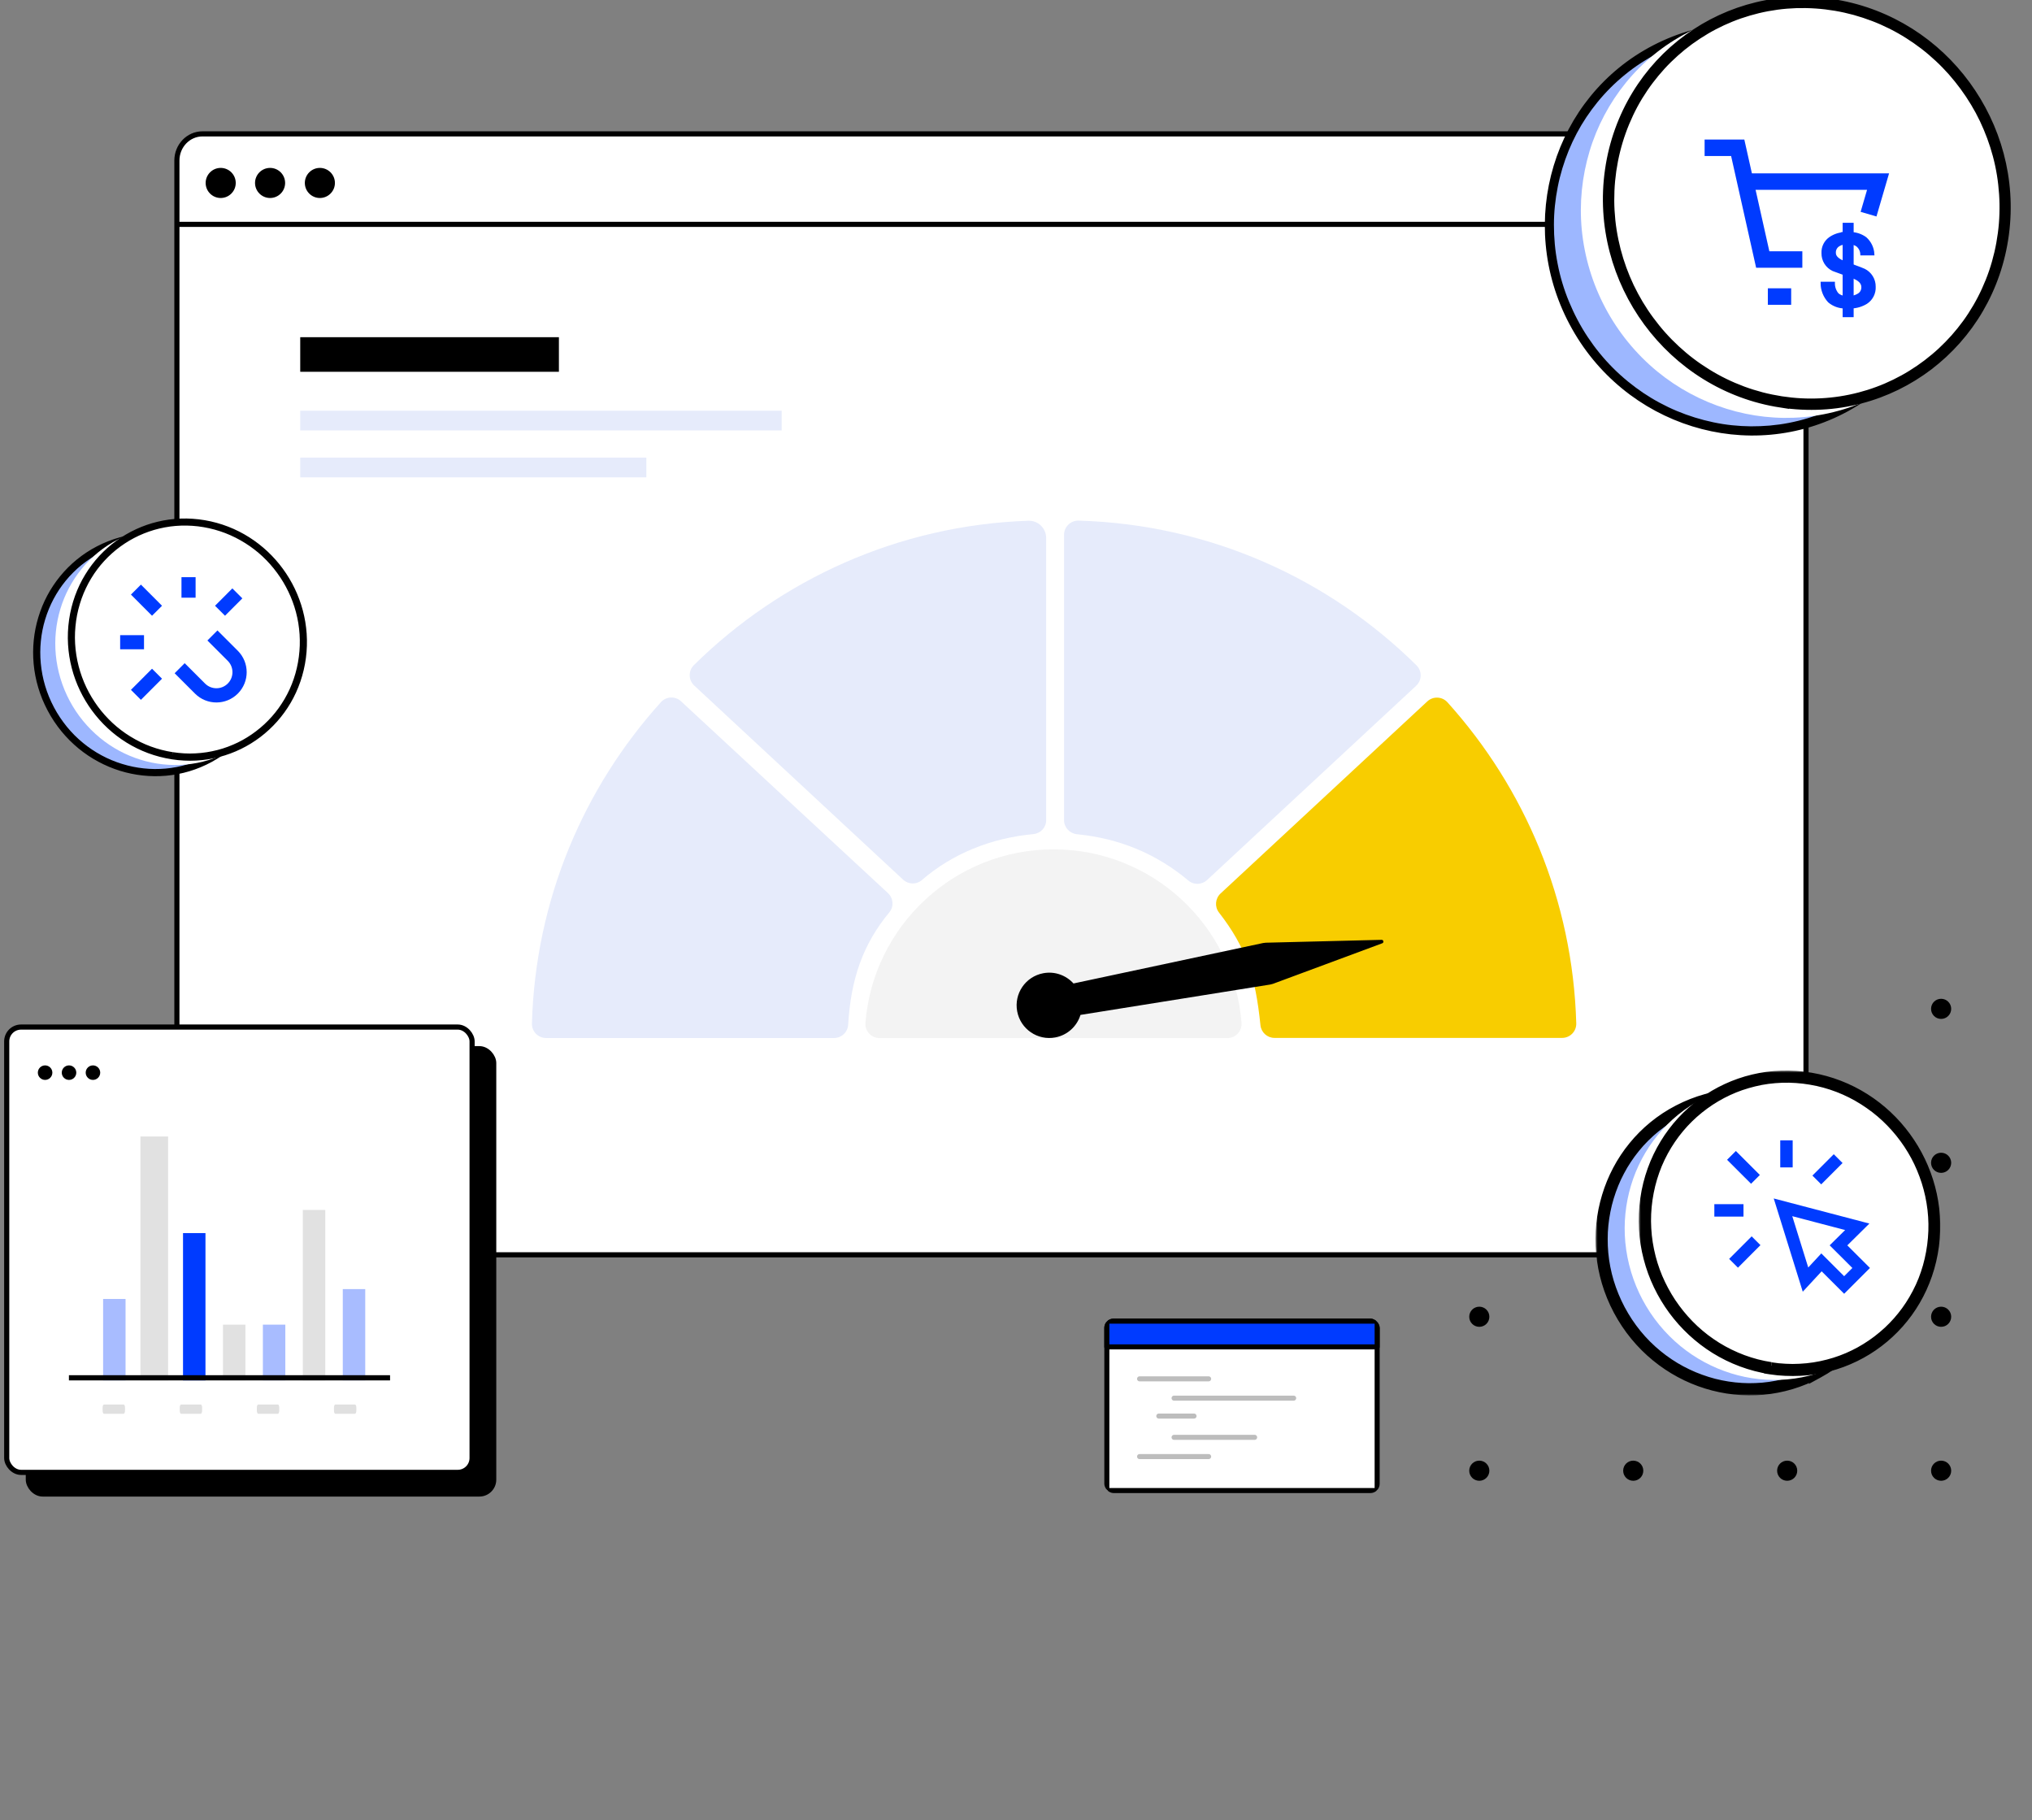 <svg width="470" height="421" viewBox="0 0 470 421" fill="none" xmlns="http://www.w3.org/2000/svg">
<rect x="0" y="0" width="470" height="421" fill="#808080" stroke="none"/>
<g clip-path="url(#clip0_1793_4028)">
<path d="M448.98 231C447.693 231 446.652 232.04 446.652 233.328C446.652 234.615 447.693 235.656 448.98 235.656C450.268 235.656 451.308 234.615 451.308 233.328C451.308 232.04 450.268 231 448.98 231Z" fill="black"/>
<path d="M413.373 231C412.086 231 411.045 232.04 411.045 233.328C411.045 234.615 412.086 235.656 413.373 235.656C414.661 235.656 415.701 234.615 415.701 233.328C415.701 232.04 414.661 231 413.373 231Z" fill="black"/>
<path d="M377.767 231C376.48 231 375.439 232.04 375.439 233.328C375.439 234.615 376.48 235.656 377.767 235.656C379.055 235.656 380.095 234.615 380.095 233.328C380.095 232.04 379.055 231 377.767 231Z" fill="black"/>
<path d="M342.16 231C340.873 231 339.833 232.04 339.833 233.328C339.833 234.615 340.873 235.656 342.16 235.656C343.448 235.656 344.488 234.615 344.488 233.328C344.488 232.04 343.448 231 342.16 231Z" fill="black"/>
<path d="M448.98 266.606C447.693 266.606 446.652 267.647 446.652 268.934C446.652 270.222 447.693 271.262 448.98 271.262C450.268 271.262 451.308 270.222 451.308 268.934C451.308 267.647 450.268 266.606 448.98 266.606Z" fill="black"/>
<path d="M413.373 266.606C412.086 266.606 411.045 267.647 411.045 268.934C411.045 270.222 412.086 271.262 413.373 271.262C414.661 271.262 415.701 270.222 415.701 268.934C415.701 267.647 414.661 266.606 413.373 266.606Z" fill="black"/>
<path d="M377.767 266.606C376.48 266.606 375.439 267.647 375.439 268.934C375.439 270.222 376.48 271.262 377.767 271.262C379.055 271.262 380.095 270.222 380.095 268.934C380.095 267.647 379.055 266.606 377.767 266.606Z" fill="black"/>
<path d="M342.16 266.606C340.873 266.606 339.833 267.647 339.833 268.934C339.833 270.222 340.873 271.262 342.16 271.262C343.448 271.262 344.488 270.222 344.488 268.934C344.488 267.647 343.448 266.606 342.16 266.606Z" fill="black"/>
<path d="M448.98 302.213C447.693 302.213 446.652 303.254 446.652 304.541C446.652 305.829 447.693 306.869 448.98 306.869C450.268 306.869 451.308 305.829 451.308 304.541C451.308 303.254 450.268 302.213 448.98 302.213Z" fill="black"/>
<path d="M413.373 302.213C412.086 302.213 411.045 303.254 411.045 304.541C411.045 305.829 412.086 306.869 413.373 306.869C414.661 306.869 415.701 305.829 415.701 304.541C415.701 303.254 414.661 302.213 413.373 302.213Z" fill="black"/>
<path d="M377.767 302.213C376.48 302.213 375.439 303.254 375.439 304.541C375.439 305.829 376.48 306.869 377.767 306.869C379.055 306.869 380.095 305.829 380.095 304.541C380.095 303.254 379.055 302.213 377.767 302.213Z" fill="black"/>
<path d="M342.16 302.213C340.873 302.213 339.833 303.254 339.833 304.541C339.833 305.829 340.873 306.869 342.16 306.869C343.448 306.869 344.488 305.829 344.488 304.541C344.488 303.254 343.448 302.213 342.16 302.213Z" fill="black"/>
<path d="M448.98 337.82C447.693 337.82 446.652 338.86 446.652 340.148C446.652 341.435 447.693 342.475 448.98 342.475C450.268 342.475 451.308 341.435 451.308 340.148C451.308 338.86 450.268 337.82 448.98 337.82Z" fill="black"/>
<path d="M413.373 337.82C412.086 337.82 411.045 338.86 411.045 340.148C411.045 341.435 412.086 342.475 413.373 342.475C414.661 342.475 415.701 341.435 415.701 340.148C415.701 338.86 414.661 337.82 413.373 337.82Z" fill="black"/>
<path d="M377.767 337.82C376.48 337.82 375.439 338.86 375.439 340.148C375.439 341.435 376.48 342.475 377.767 342.475C379.055 342.475 380.095 341.435 380.095 340.148C380.095 338.86 379.055 337.82 377.767 337.82Z" fill="black"/>
<path d="M342.16 337.82C340.873 337.82 339.833 338.86 339.833 340.148C339.833 341.435 340.873 342.475 342.16 342.475C343.448 342.475 344.488 341.435 344.488 340.148C344.488 338.86 343.448 337.82 342.16 337.82Z" fill="black"/>
<path d="M411.806 30.961H46.832C43.563 30.961 40.914 33.725 40.914 37.135V284.044C40.914 287.454 43.563 290.218 46.832 290.218H411.806C415.075 290.218 417.725 287.454 417.725 284.044V37.135C417.725 33.725 415.075 30.961 411.806 30.961Z" fill="white" stroke="black" stroke-width="1.184"/>
<g clip-path="url(#clip1_1793_4028)">
<path d="M318.533 305.553H256.011V344.737H318.533V305.553Z" fill="white" stroke="black" stroke-width="1.165" stroke-linecap="round" stroke-linejoin="round"/>
<path d="M318.533 305.553H256.011V311.507H318.533V305.553Z" fill="#003BFF" stroke="black" stroke-width="1.165" stroke-linecap="round" stroke-linejoin="round"/>
<path d="M263.582 318.901H279.556" stroke="black" stroke-opacity="0.26" stroke-width="1.165" stroke-linecap="round" stroke-linejoin="round"/>
<path d="M271.562 323.364H299.223" stroke="black" stroke-opacity="0.26" stroke-width="1.165" stroke-linecap="round" stroke-linejoin="round"/>
<path d="M268.033 327.511H276.177" stroke="black" stroke-opacity="0.26" stroke-width="1.165" stroke-linecap="round" stroke-linejoin="round"/>
<path d="M271.562 332.428H290.193" stroke="black" stroke-opacity="0.26" stroke-width="1.165" stroke-linecap="round" stroke-linejoin="round"/>
<path d="M263.582 336.879H279.556" stroke="black" stroke-opacity="0.26" stroke-width="1.165" stroke-linecap="round" stroke-linejoin="round"/>
</g>
<path d="M40.914 51.889H417.737" stroke="black" stroke-width="1.184" stroke-miterlimit="10"/>
<path d="M54.527 42.313C54.527 44.23 52.965 45.793 51.047 45.793C49.129 45.793 47.567 44.23 47.567 42.313C47.567 40.395 49.129 38.833 51.047 38.833C52.965 38.833 54.527 40.395 54.527 42.313Z" fill="black"/>
<path d="M65.948 42.313C65.948 44.23 64.386 45.793 62.468 45.793C60.551 45.793 58.988 44.23 58.988 42.313C58.988 40.395 60.551 38.833 62.468 38.833C64.386 38.833 65.948 40.395 65.948 42.313Z" fill="black"/>
<path d="M77.467 42.313C77.467 44.23 75.905 45.793 73.987 45.793C72.069 45.793 70.507 44.23 70.507 42.313C70.507 40.395 72.069 38.833 73.987 38.833C75.905 38.833 77.467 40.395 77.467 42.313Z" fill="black"/>
<path d="M129.275 77.987H69.444V85.987H129.275V77.987Z" fill="black"/>
<path d="M180.801 94.987H69.444V99.551H180.801V94.987Z" fill="#E6EBFB"/>
<path d="M149.502 105.838H69.444V110.401H149.502V105.838Z" fill="#E6EBFB"/>
<path d="M237.852 120.435C207.733 121.483 180.547 134.054 160.498 153.828C159.176 155.138 159.215 157.285 160.577 158.555L208.885 203.446C210.09 204.572 211.962 204.638 213.219 203.551C220.212 197.488 229.209 193.821 239.004 192.917C240.68 192.76 241.977 191.385 241.977 189.709V124.429C241.977 122.177 240.104 120.357 237.852 120.435Z" fill="#E6EBFB"/>
<path d="M126.32 240.073H192.922C194.663 240.073 196.078 238.711 196.182 236.969C196.811 226.493 199.535 218.453 205.703 211.002C206.803 209.679 206.646 207.728 205.375 206.549L157.525 162.196C156.19 160.952 154.094 161.043 152.864 162.405C135.002 182.192 123.845 208.147 123.033 236.708C122.98 238.554 124.46 240.073 126.306 240.073H126.32Z" fill="#E6EBFB"/>
<path d="M246.115 123.683V189.683C246.115 191.385 247.424 192.773 249.114 192.944C259.079 193.913 267.643 197.592 274.885 203.669C276.142 204.729 278.002 204.651 279.206 203.525L327.554 158.608C328.916 157.338 328.955 155.19 327.632 153.881C307.427 133.91 279.94 121.287 249.493 120.409C247.647 120.357 246.115 121.837 246.115 123.683Z" fill="#E6EBFB"/>
<path d="M364.588 236.682C363.776 208.147 352.632 182.205 334.796 162.432C333.578 161.07 331.47 160.978 330.134 162.222L282.31 206.654C281.079 207.807 280.909 209.705 281.944 211.041C288.243 219.16 290.377 225.721 291.543 237.114C291.713 238.777 293.114 240.047 294.79 240.047H361.314C363.16 240.047 364.64 238.528 364.588 236.682Z" fill="#F8CD00"/>
<path d="M243.678 196.44C220.775 196.44 201.983 214.093 200.176 236.538C200.019 238.45 201.525 240.087 203.437 240.087H283.907C285.819 240.087 287.324 238.45 287.167 236.538C285.36 214.093 266.582 196.44 243.665 196.44H243.678Z" fill="#F3F3F3"/>
<path d="M244.097 239.936C246.955 239.396 249.114 237.323 249.916 234.729L293.81 227.703C294.018 227.669 294.236 227.611 294.429 227.543L319.715 218.162C320.152 218.004 320.018 217.352 319.566 217.365L292.769 218.031C292.57 218.041 292.366 218.063 292.17 218.101L248.3 227.457C246.586 225.572 243.978 224.583 241.299 225.092C237.194 225.865 234.499 229.82 235.276 233.913C236.049 238.019 240.005 240.713 244.097 239.936Z" fill="black"/>
<path d="M382.568 10.913C388.076 8.051 394.105 6.359 400.288 5.914C406.266 5.494 412.283 6.232 417.982 8.102C423.718 9.971 429.036 12.91 433.679 16.751C443.397 24.867 449.579 36.455 450.876 49.048C451.487 55.04 450.94 61.095 449.286 66.895C447.645 72.657 444.898 78.051 441.209 82.783C433.45 92.666 421.95 98.912 409.434 100.044C403.391 100.579 397.298 99.917 391.511 98.111C385.659 96.292 380.202 93.353 375.457 89.474C365.472 81.269 359.175 69.426 357.954 56.566C357.394 50.473 358.005 44.316 359.786 38.452C361.529 32.652 364.403 27.246 368.22 22.552C372.15 17.731 377.035 13.762 382.568 10.913Z" fill="#9DB7FF"/>
<path d="M426.607 93.671C427.955 92.946 429.253 92.145 430.499 91.293C431.746 90.44 432.942 89.525 434.099 88.558C435.244 87.591 436.338 86.561 437.381 85.479C438.424 84.398 439.416 83.253 440.345 82.07C441.248 80.913 442.088 79.73 442.876 78.496C443.652 77.275 444.377 76.003 445.039 74.718C445.7 73.421 446.298 72.098 446.832 70.737C447.367 69.375 447.837 67.989 448.244 66.564C448.651 65.14 448.982 63.715 449.262 62.278C449.529 60.84 449.733 59.39 449.86 57.927C449.987 56.477 450.05 55.014 450.038 53.539C450.038 52.076 449.949 50.6 449.796 49.137C449.643 47.611 449.414 46.11 449.122 44.622C448.817 43.133 448.448 41.658 448.003 40.208C447.557 38.758 447.049 37.32 446.463 35.908C445.878 34.496 445.217 33.11 444.492 31.736C443.767 30.375 442.978 29.052 442.138 27.78C441.299 26.508 440.396 25.274 439.429 24.104C438.475 22.921 437.457 21.789 436.389 20.707C435.32 19.626 434.188 18.596 433.018 17.616C431.886 16.675 430.703 15.784 429.494 14.958C428.286 14.131 427.039 13.368 425.755 12.655C424.47 11.956 423.16 11.307 421.811 10.722C420.463 10.137 419.089 9.615 417.69 9.157C416.278 8.699 414.866 8.318 413.441 8C412.017 7.682 410.579 7.427 409.142 7.249C407.704 7.071 406.254 6.957 404.791 6.931C403.341 6.893 401.879 6.931 400.416 7.033C398.902 7.135 397.401 7.325 395.925 7.58C394.45 7.834 392.974 8.165 391.537 8.585C390.087 8.992 388.662 9.475 387.263 10.035C385.864 10.595 384.477 11.218 383.116 11.918C381.755 12.617 380.445 13.393 379.185 14.22C377.913 15.047 376.705 15.937 375.535 16.891C374.364 17.845 373.245 18.85 372.176 19.919C371.108 20.987 370.09 22.107 369.124 23.29C368.195 24.434 367.317 25.617 366.503 26.838C365.689 28.06 364.939 29.319 364.252 30.616C363.565 31.914 362.941 33.25 362.382 34.611C361.822 35.972 361.326 37.384 360.893 38.808C360.461 40.246 360.092 41.683 359.812 43.146C359.52 44.609 359.303 46.072 359.151 47.547C358.998 49.023 358.922 50.511 358.922 51.999C358.922 53.488 358.985 54.989 359.125 56.49C359.265 58.042 359.494 59.581 359.787 61.094C360.079 62.621 360.448 64.122 360.893 65.597C361.339 67.086 361.86 68.549 362.458 69.986C363.056 71.423 363.717 72.848 364.455 74.235C365.193 75.634 365.994 76.982 366.859 78.28C367.724 79.577 368.64 80.824 369.632 82.032C370.612 83.228 371.655 84.385 372.749 85.479C373.843 86.573 375 87.617 376.209 88.609C377.379 89.563 378.575 90.453 379.821 91.293C381.055 92.12 382.34 92.895 383.65 93.595C384.96 94.295 386.296 94.943 387.67 95.516C389.044 96.088 390.443 96.597 391.88 97.042C393.318 97.487 394.755 97.856 396.205 98.162C397.655 98.467 399.105 98.696 400.568 98.849C402.031 99.001 403.494 99.09 404.97 99.103C406.432 99.103 407.908 99.052 409.384 98.925C410.91 98.785 412.411 98.581 413.899 98.289C415.388 97.996 416.85 97.64 418.288 97.195C419.725 96.762 421.15 96.241 422.549 95.656C423.948 95.071 425.322 94.409 426.658 93.684M427.192 94.676C421.557 97.742 415.54 99.497 409.485 100.044C403.418 100.591 397.337 99.917 391.562 98.124C385.774 96.33 380.305 93.417 375.509 89.486C370.701 85.556 366.579 80.608 363.476 74.769C360.372 68.93 358.591 62.748 358.019 56.566C357.446 50.397 358.095 44.253 359.85 38.452C361.593 32.677 364.442 27.258 368.284 22.552C372.113 17.858 376.934 13.864 382.633 10.913C388.319 7.974 394.335 6.346 400.352 5.914C406.356 5.481 412.36 6.257 418.046 8.101C423.719 9.946 429.049 12.872 433.743 16.751C438.424 20.644 442.456 25.49 445.497 31.214C448.55 36.938 450.33 42.993 450.941 49.036C451.552 55.09 450.992 61.158 449.351 66.882C447.71 72.619 444.988 78.025 441.273 82.77C437.546 87.515 432.827 91.598 427.205 94.663L427.192 94.676Z" fill="black"/>
<path d="M426.607 93.671C427.955 92.946 429.253 92.145 430.499 91.293C431.746 90.44 432.942 89.525 434.099 88.558C435.244 87.591 436.338 86.561 437.381 85.479C438.424 84.398 439.416 83.253 440.345 82.07C441.248 80.913 442.088 79.73 442.876 78.496C443.652 77.275 444.377 76.003 445.039 74.718C445.7 73.421 446.298 72.098 446.832 70.737C447.367 69.375 447.837 67.989 448.244 66.564C448.651 65.14 448.982 63.715 449.262 62.278C449.529 60.84 449.733 59.39 449.86 57.927C449.987 56.477 450.051 55.014 450.038 53.539C450.038 52.076 449.949 50.6 449.796 49.137C449.643 47.611 449.414 46.11 449.122 44.622C448.817 43.133 448.448 41.658 448.003 40.208C447.557 38.758 447.048 37.32 446.463 35.908C445.878 34.496 445.217 33.11 444.492 31.736C443.767 30.375 442.978 29.052 442.138 27.78C441.299 26.508 440.396 25.274 439.429 24.104C438.475 22.921 437.457 21.788 436.389 20.707C435.32 19.626 434.188 18.596 433.018 17.616C431.886 16.675 430.703 15.784 429.494 14.958C428.286 14.131 427.039 13.368 425.755 12.655C424.47 11.956 423.16 11.307 421.811 10.722C420.463 10.137 419.089 9.615 417.69 9.157C416.278 8.699 414.866 8.318 413.441 8C412.017 7.682 410.579 7.427 409.142 7.249C407.704 7.071 406.254 6.957 404.791 6.931C403.341 6.893 401.879 6.931 400.416 7.033C398.902 7.135 397.401 7.325 395.925 7.58C394.45 7.834 392.974 8.165 391.537 8.585C390.087 8.992 388.662 9.475 387.263 10.035C385.864 10.595 384.477 11.218 383.116 11.918C381.755 12.617 380.445 13.393 379.185 14.22C377.913 15.047 376.705 15.937 375.535 16.891C374.364 17.845 373.245 18.85 372.176 19.919C371.108 20.987 370.09 22.107 369.124 23.29C368.195 24.434 367.317 25.617 366.503 26.838C365.689 28.06 364.939 29.319 364.252 30.616C363.565 31.914 362.941 33.25 362.382 34.611C361.822 35.972 361.326 37.384 360.893 38.808C360.461 40.246 360.092 41.683 359.812 43.146C359.52 44.609 359.303 46.072 359.151 47.547C358.998 49.023 358.922 50.511 358.922 51.999C358.922 53.488 358.985 54.989 359.125 56.49C359.265 58.042 359.494 59.581 359.787 61.094C360.079 62.621 360.448 64.122 360.893 65.597C361.339 67.086 361.86 68.549 362.458 69.986C363.056 71.423 363.717 72.848 364.455 74.235C365.193 75.634 365.994 76.982 366.859 78.28C367.724 79.577 368.64 80.824 369.632 82.032C370.612 83.228 371.655 84.385 372.749 85.479C373.843 86.573 375 87.617 376.209 88.609C377.379 89.563 378.575 90.453 379.821 91.293C381.055 92.12 382.34 92.895 383.65 93.595C384.96 94.295 386.296 94.943 387.67 95.516C389.044 96.088 390.443 96.597 391.88 97.042C393.318 97.487 394.755 97.856 396.205 98.162C397.655 98.467 399.105 98.696 400.568 98.849C402.031 99.001 403.494 99.09 404.97 99.103C406.432 99.103 407.908 99.052 409.384 98.925C410.91 98.785 412.411 98.581 413.899 98.289C415.388 97.996 416.85 97.64 418.288 97.195C419.725 96.762 421.15 96.241 422.549 95.656C423.948 95.071 425.322 94.409 426.658 93.684M427.192 94.676C421.557 97.742 415.54 99.497 409.485 100.044C403.418 100.591 397.337 99.917 391.562 98.124C385.774 96.33 380.305 93.417 375.509 89.486C370.701 85.556 366.579 80.608 363.476 74.769C360.372 68.93 358.591 62.748 358.019 56.566C357.446 50.397 358.095 44.253 359.85 38.452C361.593 32.677 364.442 27.258 368.284 22.552C372.113 17.858 376.934 13.864 382.633 10.913C388.319 7.974 394.335 6.346 400.352 5.914C406.356 5.481 412.36 6.257 418.046 8.101C423.719 9.946 429.049 12.872 433.743 16.751C438.424 20.644 442.456 25.49 445.497 31.214C448.55 36.938 450.33 42.993 450.941 49.036C451.552 55.09 450.992 61.158 449.351 66.882C447.71 72.619 444.988 78.025 441.273 82.77C437.546 87.515 432.827 91.598 427.205 94.663L427.192 94.676Z" stroke="black"/>
<path d="M390.355 7.516C395.838 4.667 401.854 2.975 408.011 2.542C413.977 2.135 419.968 2.873 425.642 4.73C431.353 6.6 436.67 9.526 441.288 13.38C450.993 21.483 457.15 33.046 458.46 45.613C459.071 51.592 458.536 57.634 456.895 63.422C455.267 69.172 452.532 74.552 448.856 79.272C441.122 89.13 429.674 95.35 417.195 96.469C411.166 97.004 405.098 96.342 399.323 94.536C393.484 92.717 388.053 89.791 383.321 85.912C373.374 77.72 367.09 65.89 365.856 53.055C365.283 46.974 365.907 40.843 367.662 34.992C369.392 29.204 372.254 23.823 376.058 19.13C379.975 14.321 384.835 10.378 390.343 7.529L390.355 7.516Z" fill="white"/>
<path d="M424.674 0.672C430.793 1.715 436.644 3.954 441.898 7.274C452.163 13.8 459.604 23.95 462.734 35.704C464.336 41.733 464.743 48.017 463.929 54.2C463.141 60.343 461.118 66.271 458.002 71.626C448.627 87.743 430.309 96.444 411.903 93.531C405.67 92.577 399.704 90.364 394.349 87.043C383.816 80.48 376.197 70.125 373.068 58.117C371.465 51.973 371.109 45.575 372.025 39.291C372.902 33.084 375.039 27.105 378.296 21.75C387.95 5.849 406.37 -2.508 424.687 0.685L424.674 0.672Z" fill="white"/>
<path d="M412.054 92.399C413.58 92.628 415.107 92.793 416.621 92.869C418.134 92.946 419.648 92.946 421.162 92.869C422.663 92.793 424.164 92.641 425.652 92.412C427.14 92.183 428.616 91.877 430.079 91.496C431.491 91.127 432.877 90.694 434.238 90.186C435.599 89.689 436.922 89.117 438.22 88.481C439.517 87.845 440.789 87.158 442.01 86.395C443.244 85.632 444.44 84.817 445.61 83.927C446.768 83.037 447.887 82.108 448.943 81.129C449.999 80.149 451.017 79.106 451.971 78.037C452.925 76.956 453.828 75.837 454.68 74.667C455.532 73.496 456.321 72.275 457.059 71.016C457.822 69.718 458.509 68.383 459.132 67.009C459.755 65.648 460.315 64.249 460.798 62.824C461.282 61.399 461.689 59.962 462.032 58.486C462.376 57.011 462.643 55.523 462.846 53.996C463.05 52.482 463.177 50.956 463.215 49.442C463.266 47.928 463.241 46.415 463.139 44.901C463.037 43.387 462.872 41.886 462.63 40.398C462.389 38.91 462.071 37.421 461.676 35.946C461.295 34.521 460.849 33.122 460.341 31.748C459.832 30.374 459.259 29.026 458.636 27.703C458 26.38 457.313 25.095 456.55 23.836C455.799 22.577 454.973 21.343 454.095 20.147C453.217 18.951 452.289 17.807 451.322 16.7C450.342 15.606 449.325 14.55 448.256 13.558C447.188 12.566 446.081 11.612 444.923 10.721C443.766 9.831 442.57 8.991 441.324 8.203C440.039 7.389 438.716 6.638 437.368 5.964C436.019 5.29 434.645 4.679 433.233 4.145C431.834 3.611 430.397 3.14 428.947 2.733C427.497 2.339 426.008 2.008 424.507 1.753C423.006 1.499 421.505 1.321 420.004 1.219C418.503 1.117 417.002 1.092 415.514 1.13C414.026 1.181 412.537 1.296 411.049 1.499C409.574 1.703 408.098 1.97 406.635 2.326C405.223 2.669 403.837 3.076 402.463 3.547C401.102 4.018 399.766 4.565 398.456 5.163C397.146 5.773 395.874 6.435 394.627 7.172C393.381 7.91 392.159 8.711 390.976 9.564C389.793 10.429 388.661 11.345 387.58 12.311C386.499 13.278 385.456 14.296 384.476 15.364C383.497 16.433 382.568 17.552 381.691 18.71C380.813 19.867 379.999 21.088 379.223 22.335C378.434 23.633 377.709 24.968 377.06 26.342C376.412 27.716 375.826 29.115 375.318 30.54C374.809 31.964 374.364 33.427 373.995 34.916C373.626 36.404 373.333 37.917 373.104 39.457C372.888 40.996 372.735 42.535 372.672 44.074C372.608 45.613 372.608 47.153 372.697 48.692C372.786 50.231 372.939 51.757 373.181 53.284C373.422 54.81 373.74 56.324 374.122 57.825C374.503 59.275 374.949 60.712 375.458 62.112C375.966 63.511 376.551 64.897 377.187 66.246C377.836 67.594 378.536 68.904 379.312 70.202C380.088 71.487 380.915 72.746 381.818 73.954C382.721 75.175 383.662 76.346 384.654 77.452C385.647 78.572 386.702 79.627 387.796 80.645C388.89 81.65 390.022 82.617 391.218 83.52C392.401 84.423 393.635 85.263 394.907 86.051C396.217 86.865 397.566 87.616 398.952 88.29C400.326 88.964 401.738 89.562 403.162 90.096C404.6 90.631 406.05 91.076 407.538 91.47C409.014 91.852 410.528 92.157 412.054 92.399ZM411.901 93.518C405.503 92.539 399.575 90.275 394.335 87.031C389.094 83.787 384.553 79.551 380.927 74.629C377.302 69.706 374.605 64.096 373.041 58.105C371.476 52.113 371.056 45.74 371.985 39.279C372.913 32.829 375.101 26.914 378.256 21.737C381.398 16.573 385.507 12.146 390.302 8.661C395.072 5.188 400.517 2.644 406.343 1.245C412.156 -0.155 418.351 -0.409 424.66 0.66C430.956 1.728 436.757 4.03 441.883 7.261C446.997 10.492 451.424 14.665 454.96 19.498C458.496 24.332 461.155 29.815 462.719 35.679C464.284 41.556 464.754 47.801 463.915 54.174C463.075 60.547 461.015 66.424 457.987 71.601C454.96 76.791 450.953 81.269 446.272 84.843C441.565 88.417 436.172 91.076 430.359 92.59C424.533 94.116 418.274 94.485 411.889 93.505L411.901 93.518Z" fill="black" stroke="black" stroke-width="1.5"/>
<path d="M416.88 60.025H407.721L401.933 34.178H394.275" stroke="#003BFF" stroke-width="3.816"/>
<path d="M404.438 42H434.395L432.194 49.531" stroke="#003BFF" stroke-width="3.816"/>
<path d="M408.904 68.586H414.297" stroke="#003BFF" stroke-width="3.816"/>
<path d="M426.674 53.995C425.504 54.033 424.359 54.402 423.379 55.051C422.222 55.827 421.56 57.137 421.624 58.524C421.586 60.178 422.527 61.691 424.015 62.391L426.661 63.358V68.751C426.051 68.7 425.465 68.458 425.008 68.064C424.397 67.339 424.079 66.423 424.092 65.482H421.42C421.42 67.046 422.018 68.547 423.074 69.692C424.079 70.545 425.351 71.015 426.661 71.028H428.188C429.422 70.99 430.617 70.634 431.66 69.998C432.894 69.196 433.607 67.784 433.53 66.309C433.556 64.668 432.614 63.154 431.139 62.442C430.999 62.353 430.007 61.984 428.188 61.31V56.247C428.684 56.285 429.154 56.45 429.574 56.73C430.185 57.226 430.566 57.964 430.605 58.753H433.225C433.149 57.354 432.513 56.043 431.47 55.115C430.516 54.415 429.358 54.021 428.175 53.983H426.661L426.674 53.995ZM426.674 56.234V60.75C425.109 60.152 424.321 59.414 424.321 58.537C424.257 57.799 424.613 57.086 425.249 56.692C425.682 56.425 426.165 56.272 426.674 56.234ZM428.2 68.764V63.93C428.289 63.955 428.378 63.981 428.455 64.019C430.045 64.566 430.846 65.38 430.846 66.41C430.872 67.135 430.503 67.81 429.879 68.179C429.371 68.484 428.798 68.687 428.2 68.751V68.764Z" fill="#003BFF" stroke="#003BFF" stroke-width="0.636" stroke-miterlimit="10"/>
<path d="M427.475 51.528V73.356" stroke="#003BFF" stroke-width="2.544"/>
<path d="M388.122 256.581C392.146 254.499 396.539 253.254 401.058 252.937C405.425 252.632 409.805 253.178 413.969 254.537C418.158 255.895 422.043 258.04 425.42 260.859C432.516 266.775 437.023 275.242 437.975 284.433C438.419 288.813 438.026 293.231 436.82 297.458C435.626 301.673 433.621 305.608 430.917 309.049C425.242 316.259 416.863 320.817 407.723 321.655C403.305 322.048 398.862 321.566 394.634 320.246C390.356 318.913 386.383 316.78 382.917 313.936C375.63 307.944 371.035 299.299 370.146 289.905C369.74 285.449 370.184 280.967 371.479 276.689C372.748 272.449 374.843 268.514 377.636 265.086C380.505 261.57 384.072 258.675 388.109 256.593L388.122 256.581Z" fill="#9DB7FF"/>
<mask id="path-51-outside-1_1793_4028" maskUnits="userSpaceOnUse" x="369.036" y="251.813" width="71" height="71" fill="black">
<rect fill="white" x="369.036" y="251.813" width="71" height="71"/>
<path d="M420.266 316.996C421.244 316.462 422.196 315.878 423.11 315.256C424.024 314.634 424.9 313.974 425.738 313.263C426.576 312.552 427.375 311.803 428.137 311.016C428.899 310.229 429.622 309.391 430.308 308.528C430.968 307.69 431.577 306.814 432.149 305.926C432.72 305.037 433.24 304.11 433.723 303.158C434.205 302.219 434.637 301.241 435.03 300.251C435.424 299.261 435.767 298.245 436.059 297.204C436.351 296.163 436.605 295.122 436.795 294.069C436.985 293.015 437.138 291.961 437.227 290.895C437.315 289.828 437.366 288.762 437.354 287.696C437.354 286.629 437.29 285.55 437.176 284.484C437.062 283.367 436.897 282.275 436.681 281.183C436.465 280.091 436.186 279.025 435.868 277.959C435.538 276.892 435.17 275.851 434.738 274.823C434.307 273.795 433.824 272.779 433.304 271.776C432.771 270.773 432.199 269.809 431.577 268.882C430.955 267.955 430.308 267.054 429.597 266.19C428.899 265.327 428.15 264.502 427.375 263.715C426.588 262.928 425.776 262.179 424.913 261.455C424.087 260.77 423.224 260.122 422.335 259.513C421.447 258.904 420.546 258.345 419.606 257.837C418.667 257.317 417.715 256.847 416.737 256.428C415.76 255.996 414.757 255.628 413.728 255.286C412.7 254.955 411.672 254.664 410.631 254.435C409.59 254.207 408.536 254.016 407.482 253.889C406.429 253.762 405.375 253.686 404.309 253.648C403.242 253.623 402.189 253.648 401.122 253.724C400.018 253.8 398.926 253.94 397.847 254.13C396.768 254.321 395.702 254.562 394.648 254.854C393.594 255.146 392.553 255.501 391.525 255.908C390.497 256.314 389.494 256.771 388.504 257.291C387.513 257.799 386.549 258.37 385.634 258.967C384.708 259.576 383.819 260.224 382.969 260.909C382.118 261.608 381.293 262.344 380.518 263.118C379.731 263.893 378.995 264.718 378.297 265.581C377.611 266.419 376.977 267.282 376.393 268.171C375.796 269.06 375.25 269.986 374.755 270.926C374.247 271.878 373.79 272.843 373.384 273.846C372.978 274.848 372.61 275.864 372.292 276.918C371.975 277.959 371.708 279.025 371.505 280.079C371.289 281.145 371.137 282.211 371.023 283.291C370.908 284.37 370.858 285.449 370.858 286.54C370.858 287.632 370.896 288.724 370.997 289.816C371.099 290.946 371.264 292.075 371.48 293.18C371.695 294.284 371.962 295.389 372.292 296.468C372.622 297.547 373.003 298.626 373.435 299.667C373.866 300.721 374.361 301.762 374.895 302.777C375.44 303.793 376.024 304.783 376.646 305.722C377.281 306.675 377.954 307.589 378.665 308.465C379.376 309.341 380.138 310.178 380.937 310.978C381.737 311.778 382.575 312.54 383.464 313.263C384.314 313.961 385.19 314.609 386.104 315.218C387.006 315.828 387.945 316.386 388.897 316.894C389.849 317.402 390.827 317.871 391.83 318.29C392.833 318.709 393.861 319.078 394.902 319.408C395.943 319.738 396.996 320.004 398.063 320.22C399.116 320.436 400.183 320.601 401.249 320.715C402.316 320.829 403.382 320.893 404.461 320.906C405.527 320.906 406.606 320.867 407.686 320.779C408.803 320.677 409.894 320.525 410.974 320.309C412.053 320.093 413.132 319.839 414.185 319.509C415.239 319.192 416.28 318.811 417.296 318.392C418.311 317.96 419.314 317.478 420.292 316.945M420.685 317.668C416.572 319.915 412.18 321.185 407.762 321.591C403.331 321.985 398.888 321.49 394.673 320.182C390.446 318.874 386.46 316.742 382.956 313.873C379.452 311.004 376.443 307.398 374.171 303.133C371.899 298.867 370.604 294.361 370.185 289.854C369.766 285.347 370.236 280.866 371.518 276.638C372.787 272.424 374.869 268.463 377.675 265.035C380.468 261.608 383.984 258.688 388.148 256.542C392.299 254.397 396.692 253.204 401.084 252.899C405.464 252.582 409.856 253.153 413.995 254.498C418.133 255.844 422.031 257.977 425.446 260.821C428.861 263.652 431.806 267.206 434.027 271.383C436.249 275.559 437.557 279.977 438.001 284.395C438.445 288.813 438.039 293.243 436.846 297.42C435.652 301.609 433.659 305.557 430.943 309.01C428.226 312.476 424.773 315.459 420.672 317.694L420.685 317.668Z"/>
</mask>
<path d="M420.266 316.996C421.244 316.462 422.196 315.878 423.11 315.256C424.024 314.634 424.9 313.974 425.738 313.263C426.576 312.552 427.375 311.803 428.137 311.016C428.899 310.229 429.622 309.391 430.308 308.528C430.968 307.69 431.577 306.814 432.149 305.926C432.72 305.037 433.24 304.11 433.723 303.158C434.205 302.219 434.637 301.241 435.03 300.251C435.424 299.261 435.767 298.245 436.059 297.204C436.351 296.163 436.605 295.122 436.795 294.069C436.985 293.015 437.138 291.961 437.227 290.895C437.315 289.828 437.366 288.762 437.354 287.696C437.354 286.629 437.29 285.55 437.176 284.484C437.062 283.367 436.897 282.275 436.681 281.183C436.465 280.091 436.186 279.025 435.868 277.959C435.538 276.892 435.17 275.851 434.738 274.823C434.307 273.795 433.824 272.779 433.304 271.776C432.771 270.773 432.199 269.809 431.577 268.882C430.955 267.955 430.308 267.054 429.597 266.19C428.899 265.327 428.15 264.502 427.375 263.715C426.588 262.928 425.776 262.179 424.913 261.455C424.087 260.77 423.224 260.122 422.335 259.513C421.447 258.904 420.546 258.345 419.606 257.837C418.667 257.317 417.715 256.847 416.737 256.428C415.76 255.996 414.757 255.628 413.728 255.286C412.7 254.955 411.672 254.664 410.631 254.435C409.59 254.207 408.536 254.016 407.482 253.889C406.429 253.762 405.375 253.686 404.309 253.648C403.242 253.623 402.189 253.648 401.122 253.724C400.018 253.8 398.926 253.94 397.847 254.13C396.768 254.321 395.702 254.562 394.648 254.854C393.594 255.146 392.553 255.501 391.525 255.908C390.497 256.314 389.494 256.771 388.504 257.291C387.513 257.799 386.549 258.37 385.634 258.967C384.708 259.576 383.819 260.224 382.969 260.909C382.118 261.608 381.293 262.344 380.518 263.118C379.731 263.893 378.995 264.718 378.297 265.581C377.611 266.419 376.977 267.282 376.393 268.171C375.796 269.06 375.25 269.986 374.755 270.926C374.247 271.878 373.79 272.843 373.384 273.846C372.978 274.848 372.61 275.864 372.292 276.918C371.975 277.959 371.708 279.025 371.505 280.079C371.289 281.145 371.137 282.211 371.023 283.291C370.908 284.37 370.858 285.449 370.858 286.54C370.858 287.632 370.896 288.724 370.997 289.816C371.099 290.946 371.264 292.075 371.48 293.18C371.695 294.284 371.962 295.389 372.292 296.468C372.622 297.547 373.003 298.626 373.435 299.667C373.866 300.721 374.361 301.762 374.895 302.777C375.44 303.793 376.024 304.783 376.646 305.722C377.281 306.675 377.954 307.589 378.665 308.465C379.376 309.341 380.138 310.178 380.937 310.978C381.737 311.778 382.575 312.54 383.464 313.263C384.314 313.961 385.19 314.609 386.104 315.218C387.006 315.828 387.945 316.386 388.897 316.894C389.849 317.402 390.827 317.871 391.83 318.29C392.833 318.709 393.861 319.078 394.902 319.408C395.943 319.738 396.996 320.004 398.063 320.22C399.116 320.436 400.183 320.601 401.249 320.715C402.316 320.829 403.382 320.893 404.461 320.906C405.527 320.906 406.606 320.867 407.686 320.779C408.803 320.677 409.894 320.525 410.974 320.309C412.053 320.093 413.132 319.839 414.185 319.509C415.239 319.192 416.28 318.811 417.296 318.392C418.311 317.96 419.314 317.478 420.292 316.945M420.685 317.668C416.572 319.915 412.18 321.185 407.762 321.591C403.331 321.985 398.888 321.49 394.673 320.182C390.446 318.874 386.46 316.742 382.956 313.873C379.452 311.004 376.443 307.398 374.171 303.133C371.899 298.867 370.604 294.361 370.185 289.854C369.766 285.347 370.236 280.866 371.518 276.638C372.787 272.424 374.869 268.463 377.675 265.035C380.468 261.608 383.984 258.688 388.148 256.542C392.299 254.397 396.692 253.204 401.084 252.899C405.464 252.582 409.856 253.153 413.995 254.498C418.133 255.844 422.031 257.977 425.446 260.821C428.861 263.652 431.806 267.206 434.027 271.383C436.249 275.559 437.557 279.977 438.001 284.395C438.445 288.813 438.039 293.243 436.846 297.42C435.652 301.609 433.659 305.557 430.943 309.01C428.226 312.476 424.773 315.459 420.672 317.694L420.685 317.668Z" fill="black"/>
<path d="M430.308 308.528L431.091 309.15L431.093 309.147L430.308 308.528ZM433.723 303.158L432.833 302.701L432.831 302.706L433.723 303.158ZM437.354 287.696H436.354L436.354 287.708L437.354 287.696ZM437.176 284.484L436.181 284.586L436.182 284.59L437.176 284.484ZM435.868 277.959L436.827 277.673L436.824 277.663L435.868 277.959ZM433.304 271.776L434.192 271.316L434.187 271.307L433.304 271.776ZM429.597 266.19L428.819 266.819L428.825 266.826L429.597 266.19ZM427.375 263.715L428.088 263.014L428.082 263.008L427.375 263.715ZM424.913 261.455L425.555 260.689L425.552 260.686L424.913 261.455ZM419.606 257.837L419.121 258.712L419.131 258.717L419.606 257.837ZM416.737 256.428L416.333 257.343L416.343 257.347L416.737 256.428ZM413.728 255.286L414.045 254.337L414.034 254.333L413.728 255.286ZM404.309 253.648L404.344 252.649L404.333 252.648L404.309 253.648ZM401.122 253.724L401.191 254.722L401.194 254.722L401.122 253.724ZM388.504 257.291L388.96 258.181L388.969 258.177L388.504 257.291ZM385.634 258.967L385.088 258.13L385.085 258.132L385.634 258.967ZM382.969 260.909L382.341 260.131L382.334 260.136L382.969 260.909ZM380.518 263.118L381.22 263.831L381.226 263.825L380.518 263.118ZM378.297 265.581L379.071 266.214L379.074 266.21L378.297 265.581ZM376.393 268.171L377.223 268.728L377.228 268.72L376.393 268.171ZM374.755 270.926L375.637 271.396L375.64 271.392L374.755 270.926ZM372.292 276.918L373.249 277.209L373.25 277.206L372.292 276.918ZM371.505 280.079L372.485 280.277L372.487 280.268L371.505 280.079ZM370.997 289.816L371.993 289.726L371.993 289.723L370.997 289.816ZM373.435 299.667L374.36 299.288L374.358 299.284L373.435 299.667ZM374.895 302.777L374.009 303.242L374.014 303.251L374.895 302.777ZM376.646 305.722L375.813 306.275L375.814 306.277L376.646 305.722ZM383.464 313.263L384.098 312.49L384.095 312.488L383.464 313.263ZM386.104 315.218L386.664 314.39L386.659 314.386L386.104 315.218ZM388.897 316.894L388.427 317.776L388.897 316.894ZM398.063 320.22L398.263 319.24L398.261 319.24L398.063 320.22ZM404.461 320.906L404.449 321.906H404.461V320.906ZM407.686 320.779L407.768 321.775L407.776 321.775L407.686 320.779ZM414.185 319.509L413.897 318.552L413.886 318.555L414.185 319.509ZM417.296 318.392L417.677 319.316L417.687 319.312L417.296 318.392ZM420.685 317.668L421.58 318.116L423.007 315.26L420.206 316.791L420.685 317.668ZM407.762 321.591L407.85 322.587L407.853 322.587L407.762 321.591ZM394.673 320.182L394.97 319.227L394.969 319.227L394.673 320.182ZM371.518 276.638L372.475 276.929L372.475 276.927L371.518 276.638ZM377.675 265.035L378.449 265.669L378.45 265.667L377.675 265.035ZM388.148 256.542L388.606 257.431L388.607 257.431L388.148 256.542ZM401.084 252.899L401.153 253.897L401.156 253.896L401.084 252.899ZM425.446 260.821L424.806 261.589L424.808 261.59L425.446 260.821ZM436.846 297.42L435.884 297.145L435.884 297.146L436.846 297.42ZM430.943 309.01L430.157 308.392L430.156 308.394L430.943 309.01ZM420.672 317.694L419.778 317.247L418.353 320.096L421.151 318.572L420.672 317.694ZM420.745 317.873C421.752 317.324 422.732 316.723 423.673 316.083L422.547 314.43C421.659 315.034 420.735 315.601 419.787 316.118L420.745 317.873ZM423.673 316.083C424.613 315.443 425.517 314.762 426.385 314.026L425.091 312.501C424.282 313.187 423.435 313.826 422.547 314.43L423.673 316.083ZM426.385 314.026C427.247 313.294 428.071 312.522 428.856 311.712L427.418 310.321C426.68 311.084 425.904 311.811 425.091 312.501L426.385 314.026ZM428.856 311.712C429.644 310.897 430.389 310.034 431.091 309.15L429.525 307.906C428.856 308.748 428.154 309.561 427.418 310.321L428.856 311.712ZM431.093 309.147C431.778 308.278 432.406 307.375 432.99 306.466L431.307 305.385C430.749 306.253 430.158 307.102 429.522 307.909L431.093 309.147ZM432.99 306.466C433.583 305.544 434.12 304.587 434.615 303.61L432.831 302.706C432.361 303.633 431.857 304.53 431.307 305.385L432.99 306.466ZM434.612 303.615C435.113 302.641 435.557 301.633 435.96 300.62L434.101 299.882C433.717 300.849 433.298 301.796 432.833 302.701L434.612 303.615ZM435.96 300.62C436.366 299.597 436.72 298.548 437.022 297.474L435.096 296.934C434.813 297.942 434.482 298.924 434.101 299.882L435.96 300.62ZM437.022 297.474C437.319 296.412 437.582 295.339 437.779 294.246L435.811 293.891C435.628 294.905 435.382 295.914 435.096 296.934L437.022 297.474ZM437.779 294.246C437.974 293.17 438.131 292.084 438.223 290.978L436.23 290.812C436.145 291.839 435.997 292.86 435.811 293.891L437.779 294.246ZM438.223 290.978C438.314 289.888 438.367 288.789 438.354 287.684L436.354 287.708C436.366 288.735 436.317 289.768 436.23 290.812L438.223 290.978ZM438.354 287.696C438.354 286.59 438.288 285.475 438.17 284.377L436.182 284.59C436.292 285.625 436.354 286.669 436.354 287.696H438.354ZM438.171 284.382C438.053 283.233 437.883 282.111 437.662 280.989L435.7 281.377C435.91 282.439 436.07 283.5 436.181 284.586L438.171 284.382ZM437.662 280.989C437.438 279.858 437.15 278.76 436.827 277.673L434.91 278.244C435.221 279.29 435.492 280.325 435.7 281.377L437.662 280.989ZM436.824 277.663C436.486 276.572 436.107 275.499 435.66 274.436L433.816 275.21C434.233 276.203 434.591 277.213 434.913 278.254L436.824 277.663ZM435.66 274.436C435.217 273.379 434.723 272.339 434.191 271.316L432.416 272.237C432.926 273.219 433.397 274.21 433.816 275.21L435.66 274.436ZM434.187 271.307C433.639 270.277 433.051 269.283 432.408 268.325L430.747 269.439C431.348 270.334 431.902 271.27 432.421 272.246L434.187 271.307ZM432.408 268.325C431.774 267.381 431.107 266.451 430.369 265.555L428.825 266.826C429.509 267.656 430.136 268.529 430.747 269.439L432.408 268.325ZM430.374 265.562C429.653 264.669 428.881 263.82 428.088 263.014L426.663 264.416C427.418 265.184 428.145 265.985 428.819 266.819L430.374 265.562ZM428.082 263.008C427.276 262.202 426.442 261.433 425.555 260.689L424.27 262.222C425.109 262.925 425.9 263.654 426.668 264.422L428.082 263.008ZM425.552 260.686C424.701 259.979 423.813 259.314 422.901 258.688L421.77 260.338C422.635 260.931 423.474 261.56 424.274 262.224L425.552 260.686ZM422.901 258.688C421.987 258.062 421.056 257.484 420.082 256.958L419.131 258.717C420.035 259.206 420.907 259.746 421.77 260.338L422.901 258.688ZM420.091 256.963C419.124 256.427 418.141 255.942 417.131 255.509L416.343 257.347C417.288 257.752 418.21 258.207 419.121 258.712L420.091 256.963ZM417.141 255.513C416.125 255.065 415.091 254.686 414.045 254.337L413.412 256.234C414.423 256.571 415.394 256.928 416.333 257.343L417.141 255.513ZM414.034 254.333C412.985 253.997 411.925 253.695 410.845 253.458L410.416 255.412C411.418 255.632 412.415 255.914 413.423 256.238L414.034 254.333ZM410.845 253.458C409.78 253.225 408.694 253.028 407.602 252.896L407.363 254.882C408.378 255.004 409.399 255.188 410.416 255.412L410.845 253.458ZM407.602 252.896C406.517 252.766 405.435 252.688 404.344 252.649L404.273 254.647C405.315 254.685 406.341 254.759 407.363 254.882L407.602 252.896ZM404.333 252.648C403.234 252.622 402.149 252.648 401.051 252.727L401.194 254.722C402.229 254.648 403.25 254.623 404.285 254.648L404.333 252.648ZM401.053 252.726C399.91 252.805 398.784 252.95 397.673 253.146L398.021 255.115C399.069 254.93 400.125 254.795 401.191 254.722L401.053 252.726ZM397.673 253.146C396.563 253.341 395.465 253.59 394.381 253.89L394.915 255.818C395.938 255.534 396.973 255.3 398.021 255.115L397.673 253.146ZM394.381 253.89C393.289 254.193 392.215 254.56 391.157 254.978L391.892 256.838C392.892 256.443 393.899 256.099 394.915 255.818L394.381 253.89ZM391.157 254.978C390.097 255.396 389.062 255.868 388.038 256.406L388.969 258.177C389.926 257.673 390.896 257.231 391.892 256.838L391.157 254.978ZM388.047 256.402C387.021 256.928 386.026 257.517 385.088 258.13L386.181 259.804C387.071 259.224 388.005 258.671 388.96 258.181L388.047 256.402ZM385.085 258.132C384.132 258.758 383.217 259.425 382.341 260.131L383.596 261.688C384.421 261.023 385.284 260.395 386.184 259.803L385.085 258.132ZM382.334 260.136C381.463 260.852 380.612 261.61 379.811 262.411L381.226 263.825C381.973 263.078 382.773 262.363 383.603 261.682L382.334 260.136ZM379.817 262.406C378.999 263.21 378.238 264.064 377.519 264.952L379.074 266.21C379.752 265.372 380.464 264.575 381.22 263.831L379.817 262.406ZM377.523 264.948C376.816 265.812 376.16 266.703 375.557 267.622L377.228 268.72C377.793 267.861 378.407 267.026 379.071 266.214L377.523 264.948ZM375.562 267.613C374.944 268.535 374.38 269.492 373.87 270.459L375.64 271.392C376.12 270.48 376.648 269.584 377.223 268.728L375.562 267.613ZM373.873 270.455C373.35 271.435 372.878 272.432 372.457 273.47L374.311 274.221C374.703 273.253 375.144 272.32 375.637 271.396L373.873 270.455ZM372.457 273.47C372.042 274.496 371.662 275.541 371.335 276.629L373.25 277.206C373.557 276.187 373.914 275.201 374.311 274.221L372.457 273.47ZM371.336 276.626C371.008 277.699 370.733 278.8 370.523 279.889L372.487 280.268C372.683 279.25 372.941 278.218 373.249 277.209L371.336 276.626ZM370.525 279.88C370.302 280.984 370.145 282.082 370.028 283.185L372.017 283.396C372.129 282.341 372.277 281.306 372.485 280.277L370.525 279.88ZM370.028 283.185C369.91 284.303 369.858 285.418 369.858 286.54H371.858C371.858 285.48 371.907 284.436 372.017 283.396L370.028 283.185ZM369.858 286.54C369.858 287.655 369.896 288.779 370.002 289.908L371.993 289.723C371.895 288.669 371.858 287.609 371.858 286.54H369.858ZM370.001 289.905C370.106 291.072 370.276 292.236 370.498 293.372L372.461 292.988C372.251 291.915 372.092 290.819 371.993 289.726L370.001 289.905ZM370.498 293.372C370.72 294.505 370.994 295.643 371.336 296.76L373.248 296.175C372.93 295.134 372.671 294.064 372.461 292.988L370.498 293.372ZM371.336 296.76C371.674 297.866 372.066 298.976 372.511 300.05L374.358 299.284C373.941 298.276 373.57 297.228 373.248 296.175L371.336 296.76ZM372.509 300.046C372.955 301.134 373.464 302.203 374.009 303.242L375.78 302.312C375.259 301.32 374.778 300.308 374.36 299.288L372.509 300.046ZM374.014 303.251C374.572 304.289 375.171 305.306 375.813 306.275L377.48 305.17C376.877 304.26 376.309 303.297 375.775 302.304L374.014 303.251ZM375.814 306.277C376.466 307.255 377.158 308.194 377.889 309.095L379.441 307.834C378.751 306.983 378.096 306.094 377.479 305.168L375.814 306.277ZM377.889 309.095C378.623 310 379.408 310.863 380.23 311.685L381.644 310.271C380.867 309.494 380.129 308.681 379.441 307.834L377.889 309.095ZM380.23 311.685C381.053 312.508 381.916 313.292 382.832 314.039L384.095 312.488C383.234 311.787 382.422 311.048 381.644 310.271L380.23 311.685ZM382.829 314.036C383.706 314.756 384.609 315.423 385.549 316.05L386.659 314.386C385.772 313.795 384.923 313.167 384.098 312.49L382.829 314.036ZM385.544 316.047C386.477 316.678 387.447 317.254 388.427 317.776L389.368 316.012C388.443 315.518 387.534 314.978 386.664 314.39L385.544 316.047ZM388.427 317.776C389.403 318.297 390.409 318.781 391.444 319.213L392.215 317.368C391.244 316.962 390.295 316.506 389.368 316.012L388.427 317.776ZM391.444 319.213C392.479 319.645 393.535 320.023 394.6 320.361L395.204 318.454C394.186 318.132 393.186 317.773 392.215 317.368L391.444 319.213ZM394.6 320.361C395.678 320.703 396.767 320.978 397.864 321.2L398.261 319.24C397.226 319.03 396.207 318.773 395.204 318.454L394.6 320.361ZM397.862 321.2C398.947 321.422 400.045 321.592 401.143 321.709L401.356 319.721C400.32 319.61 399.286 319.45 398.263 319.24L397.862 321.2ZM401.143 321.709C402.241 321.827 403.339 321.892 404.449 321.906L404.473 319.906C403.425 319.893 402.391 319.832 401.356 319.721L401.143 321.709ZM404.461 321.906C405.551 321.906 406.658 321.867 407.768 321.775L407.603 319.782C406.555 319.868 405.504 319.906 404.461 319.906V321.906ZM407.776 321.775C408.925 321.67 410.052 321.513 411.17 321.289L410.777 319.328C409.737 319.536 408.681 319.684 407.595 319.783L407.776 321.775ZM411.17 321.289C412.27 321.069 413.386 320.808 414.484 320.463L413.886 318.555C412.878 318.871 411.836 319.117 410.777 319.328L411.17 321.289ZM414.474 320.467C415.564 320.138 416.637 319.746 417.677 319.316L416.914 317.468C415.923 317.876 414.914 318.245 413.897 318.552L414.474 320.467ZM417.687 319.312C418.731 318.869 419.763 318.372 420.77 317.823L419.813 316.067C418.865 316.584 417.891 317.052 416.904 317.472L417.687 319.312ZM420.206 316.791C416.218 318.969 411.958 320.201 407.67 320.595L407.853 322.587C412.401 322.169 416.926 320.861 421.165 318.546L420.206 316.791ZM407.673 320.595C403.375 320.977 399.063 320.497 394.97 319.227L394.377 321.137C398.713 322.482 403.287 322.993 407.85 322.587L407.673 320.595ZM394.969 319.227C390.865 317.957 386.994 315.886 383.589 313.099L382.322 314.646C385.926 317.597 390.027 319.791 394.378 321.137L394.969 319.227ZM383.589 313.099C380.187 310.313 377.263 306.81 375.054 302.663L373.288 303.603C375.624 307.986 378.717 311.694 382.322 314.646L383.589 313.099ZM375.054 302.663C372.845 298.517 371.587 294.139 371.18 289.761L369.189 289.946C369.62 294.582 370.952 299.217 373.288 303.603L375.054 302.663ZM371.18 289.761C370.774 285.384 371.23 281.033 372.475 276.929L370.561 276.348C369.241 280.699 368.758 285.31 369.189 289.946L371.18 289.761ZM372.475 276.927C373.708 272.835 375.728 268.992 378.449 265.669L376.901 264.402C374.01 267.934 371.867 272.012 370.56 276.35L372.475 276.927ZM378.45 265.667C381.158 262.343 384.568 259.512 388.606 257.431L387.69 255.653C383.4 257.864 379.777 260.872 376.9 264.404L378.45 265.667ZM388.607 257.431C392.636 255.349 396.896 254.192 401.153 253.897L401.015 251.901C396.488 252.215 391.962 253.445 387.689 255.654L388.607 257.431ZM401.156 253.896C405.402 253.589 409.665 254.142 413.686 255.449L414.304 253.547C410.048 252.163 405.526 251.574 401.012 251.902L401.156 253.896ZM413.686 255.449C417.705 256.756 421.489 258.827 424.806 261.589L426.086 260.052C422.572 257.126 418.562 254.932 414.304 253.547L413.686 255.449ZM424.808 261.59C428.123 264.339 430.985 267.792 433.145 271.852L434.91 270.913C432.627 266.62 429.598 262.964 426.084 260.051L424.808 261.59ZM433.145 271.852C435.305 275.914 436.575 280.206 437.006 284.495L438.996 284.295C438.539 279.748 437.193 275.205 434.91 270.913L433.145 271.852ZM437.006 284.495C437.438 288.787 437.043 293.09 435.884 297.145L437.807 297.695C439.035 293.397 439.453 288.839 438.996 284.295L437.006 284.495ZM435.884 297.146C434.726 301.213 432.791 305.043 430.157 308.392L431.729 309.629C434.527 306.071 436.579 302.006 437.808 297.694L435.884 297.146ZM430.156 308.394C427.521 311.754 424.172 314.648 420.194 316.816L421.151 318.572C425.373 316.271 428.931 313.198 431.73 309.627L430.156 308.394ZM421.567 318.141L421.58 318.116L419.791 317.221L419.778 317.247L421.567 318.141Z" fill="black" mask="url(#path-51-outside-1_1793_4028)"/>
<path d="M393.81 254.105C397.808 252.023 402.201 250.792 406.695 250.474C411.049 250.169 415.416 250.715 419.568 252.074C423.744 253.432 427.616 255.577 430.993 258.383C438.077 264.299 442.571 272.741 443.523 281.907C443.967 286.274 443.574 290.679 442.38 294.906C441.187 299.108 439.194 303.031 436.515 306.471C430.879 313.669 422.513 318.202 413.411 319.027C409.018 319.408 404.575 318.938 400.36 317.618C396.095 316.285 392.134 314.152 388.681 311.321C381.419 305.342 376.824 296.709 375.935 287.34C375.516 282.897 375.973 278.416 377.255 274.15C378.525 269.923 380.607 265.987 383.387 262.572C386.243 259.069 389.798 256.174 393.81 254.105Z" fill="white"/>
<path d="M418.857 249.104C423.326 249.866 427.604 251.503 431.425 253.928C438.915 258.689 444.348 266.102 446.634 274.671C447.801 279.064 448.106 283.659 447.51 288.166C446.926 292.647 445.466 296.976 443.181 300.886C436.338 312.642 422.97 319.002 409.526 316.882C404.982 316.184 400.615 314.572 396.704 312.147C389.011 307.361 383.451 299.795 381.166 291.035C379.998 286.554 379.731 281.882 380.404 277.287C381.052 272.755 382.6 268.4 384.987 264.477C392.033 252.874 405.477 246.768 418.857 249.091V249.104Z" fill="white"/>
<mask id="path-55-outside-2_1793_4028" maskUnits="userSpaceOnUse" x="379.029" y="247.592" width="70" height="71" fill="black">
<rect fill="white" x="379.029" y="247.592" width="70" height="71"/>
<path d="M409.653 316.069C410.77 316.247 411.875 316.361 412.992 316.412C414.096 316.475 415.201 316.475 416.305 316.412C417.41 316.361 418.501 316.247 419.581 316.082C420.672 315.917 421.739 315.688 422.818 315.409C423.846 315.142 424.862 314.825 425.852 314.457C426.842 314.089 427.82 313.682 428.759 313.213C429.711 312.756 430.625 312.248 431.526 311.689C432.428 311.131 433.304 310.534 434.154 309.887C435.005 309.239 435.817 308.554 436.592 307.843C437.366 307.119 438.102 306.37 438.801 305.583C439.499 304.796 440.159 303.971 440.781 303.12C441.403 302.27 441.974 301.381 442.52 300.454C443.079 299.502 443.587 298.525 444.044 297.535C444.501 296.544 444.907 295.516 445.25 294.488C445.605 293.447 445.91 292.393 446.151 291.314C446.405 290.235 446.595 289.143 446.748 288.039C446.887 286.934 446.989 285.817 447.027 284.713C447.065 283.608 447.052 282.504 446.976 281.399C446.9 280.295 446.786 279.203 446.595 278.111C446.418 277.02 446.189 275.94 445.897 274.861C445.618 273.82 445.3 272.792 444.92 271.789C444.551 270.786 444.133 269.796 443.675 268.831C443.218 267.867 442.711 266.927 442.152 266C441.606 265.086 441.01 264.185 440.362 263.309C439.727 262.433 439.042 261.595 438.331 260.795C437.62 259.996 436.871 259.221 436.097 258.498C435.322 257.774 434.51 257.076 433.659 256.428C432.809 255.781 431.933 255.159 431.031 254.588C430.092 253.991 429.127 253.445 428.15 252.95C427.172 252.455 426.157 252.011 425.141 251.617C424.113 251.223 423.072 250.881 422.005 250.589C420.939 250.297 419.86 250.056 418.768 249.878C417.676 249.687 416.572 249.56 415.48 249.484C414.388 249.408 413.284 249.383 412.205 249.421C411.113 249.459 410.021 249.548 408.942 249.687C407.863 249.827 406.784 250.03 405.718 250.297C404.689 250.551 403.674 250.843 402.671 251.185C401.681 251.528 400.703 251.922 399.751 252.366C398.799 252.81 397.86 253.293 396.946 253.839C396.031 254.372 395.143 254.956 394.28 255.591C393.416 256.225 392.591 256.885 391.791 257.596C391.004 258.307 390.243 259.044 389.532 259.818C388.821 260.592 388.135 261.418 387.5 262.255C386.866 263.106 386.256 263.995 385.698 264.909C385.114 265.861 384.593 266.838 384.111 267.828C383.629 268.831 383.21 269.847 382.841 270.888C382.473 271.929 382.143 272.995 381.877 274.087C381.61 275.179 381.394 276.283 381.229 277.4C381.064 278.53 380.963 279.647 380.912 280.777C380.861 281.907 380.874 283.024 380.937 284.141C381.001 285.259 381.115 286.376 381.293 287.493C381.47 288.61 381.699 289.714 381.978 290.806C382.257 291.873 382.575 292.914 382.956 293.942C383.324 294.97 383.755 295.973 384.225 296.951C384.695 297.928 385.215 298.893 385.774 299.832C386.333 300.772 386.942 301.686 387.602 302.574C388.262 303.463 388.948 304.314 389.671 305.126C390.395 305.939 391.157 306.713 391.956 307.462C392.756 308.198 393.581 308.896 394.445 309.557C395.308 310.217 396.209 310.826 397.136 311.41C398.101 312.007 399.078 312.553 400.081 313.035C401.084 313.53 402.112 313.962 403.153 314.355C404.194 314.736 405.261 315.079 406.34 315.358C407.419 315.637 408.523 315.866 409.628 316.031M409.513 316.844C404.842 316.12 400.513 314.47 396.692 312.108C392.87 309.734 389.557 306.649 386.904 303.057C384.263 299.464 382.283 295.376 381.153 290.997C380.01 286.63 379.706 281.971 380.391 277.261C381.064 272.551 382.664 268.235 384.974 264.452C387.272 260.681 390.268 257.444 393.759 254.905C397.238 252.366 401.211 250.513 405.464 249.497C409.704 248.481 414.236 248.291 418.832 249.078C423.427 249.865 427.667 251.541 431.4 253.902C435.132 256.263 438.369 259.31 440.946 262.839C443.536 266.369 445.465 270.367 446.608 274.658C447.751 278.949 448.093 283.507 447.484 288.153C446.875 292.799 445.364 297.09 443.155 300.873C440.946 304.656 438.026 307.932 434.599 310.534C431.171 313.149 427.223 315.079 422.983 316.196C418.73 317.301 414.16 317.58 409.501 316.869L409.513 316.844Z"/>
</mask>
<path d="M409.653 316.069C410.77 316.247 411.875 316.361 412.992 316.412C414.096 316.475 415.201 316.475 416.305 316.412C417.41 316.361 418.501 316.247 419.581 316.082C420.672 315.917 421.739 315.688 422.818 315.409C423.846 315.142 424.862 314.825 425.852 314.457C426.842 314.089 427.82 313.682 428.759 313.213C429.711 312.756 430.625 312.248 431.526 311.689C432.428 311.131 433.304 310.534 434.154 309.887C435.005 309.239 435.817 308.554 436.592 307.843C437.366 307.119 438.102 306.37 438.801 305.583C439.499 304.796 440.159 303.971 440.781 303.12C441.403 302.27 441.974 301.381 442.52 300.454C443.079 299.502 443.587 298.525 444.044 297.535C444.501 296.544 444.907 295.516 445.25 294.488C445.605 293.447 445.91 292.393 446.151 291.314C446.405 290.235 446.595 289.143 446.748 288.039C446.887 286.934 446.989 285.817 447.027 284.713C447.065 283.608 447.052 282.504 446.976 281.399C446.9 280.295 446.786 279.203 446.595 278.111C446.418 277.02 446.189 275.94 445.897 274.861C445.618 273.82 445.3 272.792 444.92 271.789C444.551 270.786 444.133 269.796 443.675 268.831C443.218 267.867 442.711 266.927 442.152 266C441.606 265.086 441.01 264.185 440.362 263.309C439.727 262.433 439.042 261.595 438.331 260.795C437.62 259.996 436.871 259.221 436.097 258.498C435.322 257.774 434.51 257.076 433.659 256.428C432.809 255.781 431.933 255.159 431.031 254.588C430.092 253.991 429.127 253.445 428.15 252.95C427.172 252.455 426.157 252.011 425.141 251.617C424.113 251.223 423.072 250.881 422.005 250.589C420.939 250.297 419.86 250.056 418.768 249.878C417.676 249.687 416.572 249.56 415.48 249.484C414.388 249.408 413.284 249.383 412.205 249.421C411.113 249.459 410.021 249.548 408.942 249.687C407.863 249.827 406.784 250.03 405.718 250.297C404.689 250.551 403.674 250.843 402.671 251.185C401.681 251.528 400.703 251.922 399.751 252.366C398.799 252.81 397.86 253.293 396.946 253.839C396.031 254.372 395.143 254.956 394.28 255.591C393.416 256.225 392.591 256.885 391.791 257.596C391.004 258.307 390.243 259.044 389.532 259.818C388.821 260.592 388.135 261.418 387.5 262.255C386.866 263.106 386.256 263.995 385.698 264.909C385.114 265.861 384.593 266.838 384.111 267.828C383.629 268.831 383.21 269.847 382.841 270.888C382.473 271.929 382.143 272.995 381.877 274.087C381.61 275.179 381.394 276.283 381.229 277.4C381.064 278.53 380.963 279.647 380.912 280.777C380.861 281.907 380.874 283.024 380.937 284.141C381.001 285.259 381.115 286.376 381.293 287.493C381.47 288.61 381.699 289.714 381.978 290.806C382.257 291.873 382.575 292.914 382.956 293.942C383.324 294.97 383.755 295.973 384.225 296.951C384.695 297.928 385.215 298.893 385.774 299.832C386.333 300.772 386.942 301.686 387.602 302.574C388.262 303.463 388.948 304.314 389.671 305.126C390.395 305.939 391.157 306.713 391.956 307.462C392.756 308.198 393.581 308.896 394.445 309.557C395.308 310.217 396.209 310.826 397.136 311.41C398.101 312.007 399.078 312.553 400.081 313.035C401.084 313.53 402.112 313.962 403.153 314.355C404.194 314.736 405.261 315.079 406.34 315.358C407.419 315.637 408.523 315.866 409.628 316.031M409.513 316.844C404.842 316.12 400.513 314.47 396.692 312.108C392.87 309.734 389.557 306.649 386.904 303.057C384.263 299.464 382.283 295.376 381.153 290.997C380.01 286.63 379.706 281.971 380.391 277.261C381.064 272.551 382.664 268.235 384.974 264.452C387.272 260.681 390.268 257.444 393.759 254.905C397.238 252.366 401.211 250.513 405.464 249.497C409.704 248.481 414.236 248.291 418.832 249.078C423.427 249.865 427.667 251.541 431.4 253.902C435.132 256.263 438.369 259.31 440.946 262.839C443.536 266.369 445.465 270.367 446.608 274.658C447.751 278.949 448.093 283.507 447.484 288.153C446.875 292.799 445.364 297.09 443.155 300.873C440.946 304.656 438.026 307.932 434.599 310.534C431.171 313.149 427.223 315.079 422.983 316.196C418.73 317.301 414.16 317.58 409.501 316.869L409.513 316.844Z" fill="black"/>
<path d="M412.992 316.412L413.049 315.413L413.037 315.413L412.992 316.412ZM416.305 316.412L416.259 315.413L416.248 315.413L416.305 316.412ZM419.581 316.082L419.431 315.093L419.429 315.093L419.581 316.082ZM422.818 315.409L423.068 316.377L423.069 316.377L422.818 315.409ZM428.759 313.213L428.326 312.311L428.319 312.315L428.312 312.318L428.759 313.213ZM436.592 307.843L437.268 308.579L437.274 308.573L436.592 307.843ZM442.52 300.454L443.382 300.962L443.383 300.96L442.52 300.454ZM445.25 294.488L444.303 294.165L444.301 294.172L445.25 294.488ZM446.151 291.314L445.178 291.085L445.175 291.096L446.151 291.314ZM446.748 288.039L447.738 288.175L447.74 288.164L446.748 288.039ZM446.595 278.111L445.608 278.272L445.61 278.283L446.595 278.111ZM445.897 274.861L444.931 275.121L444.932 275.123L445.897 274.861ZM444.92 271.789L443.981 272.134L443.985 272.144L444.92 271.789ZM442.152 266L441.294 266.513L441.296 266.517L442.152 266ZM440.362 263.309L439.552 263.896L439.558 263.903L440.362 263.309ZM431.031 254.588L430.495 255.432L430.496 255.432L431.031 254.588ZM425.141 251.617L425.502 250.685L425.498 250.683L425.141 251.617ZM418.768 249.878L418.596 250.863L418.607 250.865L418.768 249.878ZM412.205 249.421L412.24 250.42L412.24 250.42L412.205 249.421ZM405.718 250.297L405.957 251.268L405.96 251.267L405.718 250.297ZM402.671 251.185L402.348 250.239L402.344 250.24L402.671 251.185ZM396.946 253.839L397.449 254.702L397.458 254.697L396.946 253.839ZM391.791 257.596L391.127 256.849L391.121 256.854L391.791 257.596ZM387.5 262.255L386.703 261.652L386.699 261.657L387.5 262.255ZM385.698 264.909L386.55 265.431L386.551 265.43L385.698 264.909ZM384.111 267.828L383.212 267.39L383.21 267.395L384.111 267.828ZM381.229 277.4L380.24 277.254L380.24 277.256L381.229 277.4ZM381.978 290.806L381.009 291.054L381.011 291.06L381.978 290.806ZM382.956 293.942L383.897 293.605L383.893 293.595L382.956 293.942ZM391.956 307.462L391.273 308.192L391.279 308.198L391.956 307.462ZM397.136 311.41L396.603 312.256L396.61 312.261L397.136 311.41ZM400.081 313.035L400.524 312.138L400.515 312.134L400.081 313.035ZM403.153 314.355L402.8 315.291L402.81 315.294L403.153 314.355ZM409.513 316.844L410.408 317.291L411.021 316.065L409.667 315.855L409.513 316.844ZM396.692 312.108L396.164 312.958L396.166 312.959L396.692 312.108ZM386.904 303.057L386.098 303.649L386.099 303.651L386.904 303.057ZM381.153 290.997L382.121 290.747L382.12 290.744L381.153 290.997ZM380.391 277.261L381.381 277.405L381.381 277.402L380.391 277.261ZM384.974 264.452L385.828 264.973L385.828 264.972L384.974 264.452ZM393.759 254.905L394.347 255.714L394.349 255.713L393.759 254.905ZM405.464 249.497L405.696 250.47L405.697 250.469L405.464 249.497ZM440.946 262.839L440.138 263.429L440.14 263.431L440.946 262.839ZM434.599 310.534L433.994 309.738L433.992 309.739L434.599 310.534ZM422.983 316.196L423.234 317.164L423.238 317.163L422.983 316.196ZM409.501 316.869L408.606 316.422L407.992 317.65L409.35 317.857L409.501 316.869ZM409.496 317.057C410.649 317.24 411.791 317.358 412.946 317.411L413.037 315.413C411.959 315.364 410.892 315.254 409.81 315.082L409.496 317.057ZM412.935 317.41C414.077 317.476 415.22 317.476 416.363 317.41L416.248 315.413C415.182 315.475 414.115 315.475 413.049 315.413L412.935 317.41ZM416.351 317.411C417.494 317.358 418.621 317.24 419.732 317.07L419.429 315.093C418.382 315.254 417.325 315.364 416.259 315.413L416.351 317.411ZM419.73 317.071C420.862 316.899 421.962 316.663 423.068 316.377L422.567 314.441C421.515 314.713 420.483 314.934 419.431 315.093L419.73 317.071ZM423.069 316.377C424.129 316.102 425.177 315.775 426.2 315.394L425.503 313.52C424.546 313.875 423.563 314.183 422.567 314.441L423.069 316.377ZM426.2 315.394C427.213 315.018 428.226 314.597 429.206 314.107L428.312 312.318C427.413 312.768 426.471 313.16 425.503 313.52L426.2 315.394ZM429.192 314.114C430.18 313.64 431.125 313.115 432.053 312.539L431 310.839C430.125 311.381 429.243 311.871 428.326 312.311L429.192 314.114ZM432.053 312.539C432.979 311.966 433.882 311.351 434.76 310.682L433.549 309.091C432.726 309.717 431.877 310.296 431 310.839L432.053 312.539ZM434.76 310.682C435.637 310.015 436.473 309.309 437.268 308.579L435.915 307.106C435.162 307.798 434.373 308.464 433.549 309.091L434.76 310.682ZM437.274 308.573C438.069 307.831 438.828 307.059 439.549 306.247L438.053 304.919C437.377 305.681 436.663 306.408 435.909 307.112L437.274 308.573ZM439.549 306.247C440.269 305.434 440.949 304.584 441.588 303.711L439.974 302.53C439.369 303.357 438.728 304.158 438.053 304.919L439.549 306.247ZM441.588 303.711C442.234 302.828 442.823 301.91 443.382 300.962L441.659 299.947C441.126 300.852 440.572 301.712 439.974 302.53L441.588 303.711ZM443.383 300.96C443.959 299.979 444.481 298.972 444.952 297.954L443.136 297.115C442.692 298.077 442.199 299.026 441.658 299.948L443.383 300.96ZM444.952 297.954C445.424 296.929 445.844 295.867 446.198 294.804L444.301 294.172C443.97 295.165 443.577 296.159 443.136 297.115L444.952 297.954ZM446.196 294.811C446.562 293.74 446.877 292.651 447.127 291.532L445.175 291.096C444.943 292.135 444.649 293.154 444.303 294.165L446.196 294.811ZM447.124 291.543C447.387 290.426 447.583 289.303 447.738 288.175L445.757 287.902C445.608 288.984 445.423 290.043 445.178 291.085L447.124 291.543ZM447.74 288.164C447.882 287.037 447.987 285.889 448.026 284.747L446.028 284.678C445.991 285.745 445.892 286.831 445.756 287.913L447.74 288.164ZM448.026 284.747C448.065 283.612 448.053 282.473 447.974 281.33L445.979 281.468C446.052 282.535 446.065 283.604 446.028 284.678L448.026 284.747ZM447.974 281.33C447.896 280.203 447.779 279.075 447.58 277.939L445.61 278.283C445.793 279.331 445.904 280.386 445.979 281.468L447.974 281.33ZM447.582 277.951C447.4 276.828 447.164 275.715 446.862 274.6L444.932 275.123C445.214 276.166 445.436 277.212 445.608 278.272L447.582 277.951ZM446.863 274.602C446.577 273.538 446.25 272.476 445.854 271.434L443.985 272.144C444.351 273.108 444.658 274.103 444.931 275.121L446.863 274.602ZM445.858 271.445C445.479 270.411 445.048 269.393 444.579 268.403L442.772 269.259C443.217 270.199 443.624 271.161 443.981 272.134L445.858 271.445ZM444.579 268.403C444.107 267.406 443.583 266.437 443.009 265.484L441.296 266.517C441.838 267.417 442.33 268.327 442.772 269.259L444.579 268.403ZM443.011 265.488C442.449 264.547 441.834 263.618 441.166 262.715L439.558 263.903C440.185 264.752 440.764 265.626 441.294 266.513L443.011 265.488ZM441.172 262.722C440.514 261.815 439.807 260.951 439.078 260.131L437.584 261.46C438.276 262.239 438.94 263.051 439.552 263.896L441.172 262.722ZM439.078 260.131C438.349 259.31 437.578 258.514 436.779 257.767L435.414 259.228C436.164 259.929 436.891 260.681 437.584 261.46L439.078 260.131ZM436.779 257.767C435.985 257.025 435.147 256.304 434.265 255.633L433.054 257.224C433.873 257.848 434.66 258.524 435.414 259.228L436.779 257.767ZM434.265 255.633C433.397 254.972 432.497 254.333 431.567 253.743L430.496 255.432C431.368 255.985 432.22 256.59 433.054 257.224L434.265 255.633ZM431.568 253.744C430.6 253.129 429.607 252.567 428.601 252.058L427.698 253.842C428.648 254.323 429.584 254.853 430.495 255.432L431.568 253.744ZM428.601 252.058C427.591 251.546 426.544 251.088 425.502 250.685L424.78 252.549C425.769 252.933 426.754 253.364 427.698 253.842L428.601 252.058ZM425.498 250.683C424.44 250.278 423.368 249.925 422.269 249.624L421.741 251.553C422.775 251.836 423.785 252.169 424.783 252.551L425.498 250.683ZM422.269 249.624C421.173 249.324 420.059 249.075 418.929 248.891L418.607 250.865C419.661 251.036 420.705 251.27 421.741 251.553L422.269 249.624ZM418.94 248.893C417.81 248.696 416.671 248.565 415.55 248.487L415.41 250.482C416.472 250.556 417.542 250.679 418.596 250.863L418.94 248.893ZM415.55 248.487C414.427 248.408 413.288 248.382 412.17 248.421L412.24 250.42C413.28 250.383 414.349 250.408 415.41 250.482L415.55 248.487ZM412.17 248.421C411.047 248.461 409.924 248.552 408.814 248.696L409.071 250.679C410.118 250.544 411.179 250.457 412.24 250.42L412.17 248.421ZM408.814 248.696C407.697 248.84 406.579 249.051 405.475 249.327L405.96 251.267C406.989 251.01 408.03 250.814 409.071 250.679L408.814 248.696ZM405.478 249.326C404.425 249.586 403.381 249.886 402.348 250.239L402.994 252.132C403.966 251.8 404.954 251.515 405.957 251.268L405.478 249.326ZM402.344 250.24C401.322 250.594 400.313 251 399.328 251.46L400.174 253.272C401.094 252.843 402.039 252.462 402.998 252.13L402.344 250.24ZM399.328 251.46C398.354 251.915 397.383 252.413 396.433 252.98L397.458 254.697C398.336 254.173 399.244 253.706 400.174 253.272L399.328 251.46ZM396.442 252.975C395.497 253.526 394.579 254.129 393.687 254.785L394.872 256.396C395.707 255.782 396.566 255.218 397.449 254.702L396.442 252.975ZM393.687 254.785C392.802 255.436 391.953 256.115 391.127 256.849L392.456 258.344C393.23 257.656 394.03 257.015 394.872 256.396L393.687 254.785ZM391.121 256.854C390.318 257.58 389.533 258.338 388.795 259.142L390.268 260.494C390.953 259.749 391.691 259.035 392.462 258.338L391.121 256.854ZM388.795 259.142C388.062 259.94 387.356 260.79 386.703 261.652L388.298 262.859C388.914 262.045 389.58 261.244 390.268 260.494L388.795 259.142ZM386.699 261.657C386.048 262.529 385.421 263.443 384.845 264.387L386.551 265.43C387.092 264.546 387.683 263.683 388.302 262.853L386.699 261.657ZM384.845 264.386C384.241 265.372 383.705 266.379 383.212 267.39L385.01 268.266C385.482 267.297 385.987 266.35 386.55 265.431L384.845 264.386ZM383.21 267.395C382.711 268.432 382.278 269.481 381.899 270.554L383.784 271.221C384.141 270.213 384.546 269.231 385.012 268.262L383.21 267.395ZM381.899 270.554C381.522 271.62 381.181 272.719 380.905 273.85L382.848 274.324C383.105 273.271 383.425 272.237 383.784 271.221L381.899 270.554ZM380.905 273.85C380.631 274.972 380.409 276.107 380.24 277.254L382.218 277.547C382.379 276.46 382.589 275.386 382.848 274.324L380.905 273.85ZM380.24 277.256C380.069 278.421 379.965 279.572 379.913 280.732L381.911 280.822C381.96 279.723 382.059 278.639 382.219 277.545L380.24 277.256ZM379.913 280.732C379.86 281.899 379.874 283.051 379.939 284.198L381.936 284.085C381.874 282.998 381.862 281.915 381.911 280.822L379.913 280.732ZM379.939 284.198C380.004 285.345 380.122 286.496 380.305 287.65L382.28 287.336C382.108 286.255 381.997 285.172 381.936 284.085L379.939 284.198ZM380.305 287.65C380.488 288.797 380.722 289.932 381.009 291.054L382.947 290.558C382.675 289.497 382.453 288.422 382.28 287.336L380.305 287.65ZM381.011 291.06C381.297 292.151 381.624 293.224 382.018 294.289L383.893 293.595C383.526 292.603 383.218 291.594 382.946 290.553L381.011 291.06ZM382.014 294.279C382.396 295.346 382.842 296.381 383.324 297.384L385.127 296.517C384.669 295.565 384.251 294.594 383.897 293.605L382.014 294.279ZM383.324 297.384C383.807 298.389 384.342 299.38 384.914 300.343L386.634 299.321C386.089 298.406 385.583 297.467 385.127 296.517L383.324 297.384ZM384.914 300.343C385.491 301.313 386.119 302.255 386.799 303.171L388.405 301.978C387.765 301.117 387.174 300.231 386.634 299.321L384.914 300.343ZM386.799 303.171C387.475 304.08 388.179 304.954 388.925 305.791L390.418 304.461C389.716 303.673 389.049 302.846 388.405 301.978L386.799 303.171ZM388.925 305.791C389.67 306.628 390.453 307.424 391.273 308.192L392.64 306.732C391.86 306.002 391.12 305.249 390.418 304.461L388.925 305.791ZM391.279 308.198C392.099 308.953 392.948 309.671 393.837 310.351L395.052 308.762C394.215 308.122 393.413 307.444 392.634 306.726L391.279 308.198ZM393.837 310.351C394.731 311.034 395.659 311.661 396.603 312.256L397.669 310.564C396.76 309.991 395.885 309.399 395.052 308.762L393.837 310.351ZM396.61 312.261C397.6 312.873 398.608 313.436 399.648 313.936L400.515 312.134C399.548 311.669 398.602 311.141 397.662 310.56L396.61 312.261ZM399.638 313.932C400.677 314.445 401.737 314.889 402.8 315.291L403.507 313.42C402.488 313.035 401.491 312.616 400.524 312.138L399.638 313.932ZM402.81 315.294C403.875 315.684 404.973 316.037 406.089 316.326L406.59 314.39C405.548 314.12 404.513 313.788 403.497 313.416L402.81 315.294ZM406.089 316.326C407.2 316.614 408.339 316.85 409.48 317.02L409.776 315.042C408.708 314.882 407.638 314.661 406.59 314.39L406.089 316.326ZM409.667 315.855C405.131 315.153 400.928 313.551 397.217 311.258L396.166 312.959C400.098 315.388 404.553 317.087 409.36 317.832L409.667 315.855ZM397.219 311.259C393.508 308.953 390.288 305.956 387.708 302.463L386.099 303.651C388.826 307.343 392.233 310.516 396.164 312.958L397.219 311.259ZM387.71 302.465C385.142 298.971 383.218 294.999 382.121 290.747L380.185 291.246C381.348 295.754 383.385 299.957 386.098 303.649L387.71 302.465ZM382.12 290.744C381.011 286.503 380.715 281.979 381.381 277.405L379.402 277.117C378.697 281.962 379.01 286.756 380.186 291.25L382.12 290.744ZM381.381 277.402C382.035 272.829 383.587 268.641 385.828 264.973L384.121 263.93C381.74 267.828 380.094 272.273 379.401 277.119L381.381 277.402ZM385.828 264.972C388.057 261.314 390.963 258.175 394.347 255.714L393.171 254.096C389.573 256.713 386.487 260.048 384.12 263.931L385.828 264.972ZM394.349 255.713C397.721 253.251 401.574 251.454 405.696 250.47L405.232 248.524C400.848 249.571 396.754 251.481 393.17 254.097L394.349 255.713ZM405.697 250.469C409.807 249.485 414.202 249.3 418.663 250.064L419 248.092C414.27 247.282 409.601 247.478 405.231 248.524L405.697 250.469ZM418.663 250.064C423.125 250.828 427.242 252.455 430.865 254.747L431.934 253.057C428.093 250.627 423.729 248.902 419 248.092L418.663 250.064ZM430.865 254.747C434.49 257.04 437.635 260 440.138 263.429L441.754 262.25C439.103 258.62 435.774 255.486 431.934 253.057L430.865 254.747ZM440.14 263.431C442.657 266.861 444.531 270.746 445.642 274.916L447.574 274.401C446.399 269.989 444.415 265.876 441.752 262.248L440.14 263.431ZM445.642 274.916C446.751 279.084 447.084 283.509 446.492 288.023L448.475 288.283C449.102 283.504 448.75 278.815 447.574 274.401L445.642 274.916ZM446.492 288.023C445.901 292.536 444.434 296.699 442.291 300.369L444.019 301.378C446.294 297.481 447.849 293.063 448.475 288.283L446.492 288.023ZM442.291 300.369C440.149 304.038 437.318 307.214 433.994 309.738L435.203 311.331C438.735 308.649 441.743 305.275 444.019 301.378L442.291 300.369ZM433.992 309.739C430.67 312.274 426.842 314.145 422.728 315.229L423.238 317.163C427.604 316.013 431.672 314.025 435.205 311.329L433.992 309.739ZM422.731 315.228C418.608 316.299 414.175 316.571 409.652 315.88L409.35 317.857C414.145 318.589 418.852 318.302 423.234 317.164L422.731 315.228ZM410.395 317.316L410.408 317.291L408.619 316.396L408.606 316.422L410.395 317.316Z" fill="black" mask="url(#path-55-outside-2_1793_4028)"/>
<path d="M430.484 293.257L425.241 288.026L429.583 283.735L412.407 279.229L417.612 295.948L421.306 291.962L426.549 297.192L430.484 293.257Z" stroke="#003BFF" stroke-width="2.875" stroke-miterlimit="10"/>
<path d="M406.035 272.766L400.487 267.219" stroke="#003BFF" stroke-width="2.875" stroke-miterlimit="10"/>
<path d="M403.267 279.939H396.526" stroke="#003BFF" stroke-width="2.875" stroke-miterlimit="10"/>
<path d="M406.174 286.96L400.969 292.177" stroke="#003BFF" stroke-width="2.875" stroke-miterlimit="10"/>
<path d="M420.227 272.906L425.165 267.968" stroke="#003BFF" stroke-width="2.875" stroke-miterlimit="10"/>
<path d="M413.207 269.999V263.74" stroke="#003BFF" stroke-width="2.875" stroke-miterlimit="10"/>
<path d="M22.664 126.784C25.886 125.109 29.414 124.115 33.027 123.86C36.529 123.613 40.04 124.047 43.373 125.135C46.722 126.223 49.842 127.949 52.554 130.202C58.241 134.945 61.854 141.729 62.62 149.091C62.977 152.602 62.662 156.139 61.693 159.53C60.732 162.905 59.126 166.059 56.966 168.822C52.427 174.603 45.702 178.259 38.374 178.922C34.838 179.236 31.276 178.854 27.884 177.791C24.458 176.728 21.27 175.011 18.498 172.741C12.658 167.938 8.977 161.01 8.263 153.486C7.932 149.916 8.297 146.32 9.334 142.894C10.354 139.502 12.029 136.339 14.274 133.593C16.577 130.771 19.434 128.45 22.673 126.784H22.664Z" fill="#9DB7FF"/>
<path d="M48.431 175.207C49.213 174.782 49.978 174.314 50.709 173.821C51.44 173.319 52.137 172.792 52.809 172.223C53.48 171.653 54.118 171.058 54.73 170.421C55.342 169.791 55.92 169.12 56.464 168.423C56.991 167.751 57.484 167.054 57.943 166.331C58.402 165.617 58.819 164.878 59.21 164.121C59.593 163.365 59.941 162.582 60.256 161.792C60.57 160.993 60.842 160.185 61.08 159.352C61.318 158.519 61.514 157.686 61.675 156.844C61.828 156.003 61.947 155.152 62.024 154.302C62.1 153.452 62.134 152.594 62.126 151.735C62.126 150.876 62.075 150.018 61.99 149.159C61.896 148.267 61.769 147.382 61.59 146.515C61.412 145.64 61.199 144.781 60.936 143.931C60.672 143.081 60.375 142.239 60.035 141.415C59.695 140.59 59.303 139.774 58.879 138.975C58.453 138.176 57.994 137.402 57.501 136.654C57.008 135.906 56.481 135.192 55.92 134.503C55.359 133.815 54.764 133.151 54.143 132.522C53.514 131.893 52.86 131.29 52.171 130.712C51.508 130.159 50.819 129.64 50.105 129.156C49.4 128.671 48.669 128.221 47.92 127.813C47.172 127.396 46.407 127.022 45.617 126.682C44.826 126.342 44.027 126.036 43.202 125.772C42.378 125.509 41.553 125.279 40.72 125.092C39.887 124.905 39.045 124.761 38.204 124.659C37.362 124.557 36.512 124.489 35.662 124.472C34.812 124.446 33.962 124.472 33.103 124.531C32.219 124.591 31.343 124.701 30.476 124.854C29.609 125.007 28.75 125.203 27.909 125.441C27.067 125.679 26.226 125.959 25.409 126.283C24.585 126.606 23.777 126.98 22.987 127.388C22.196 127.796 21.422 128.246 20.683 128.731C19.943 129.215 19.229 129.734 18.541 130.287C17.852 130.839 17.197 131.434 16.577 132.055C15.948 132.675 15.353 133.338 14.791 134.027C14.247 134.699 13.737 135.387 13.261 136.101C12.785 136.815 12.352 137.555 11.944 138.312C11.544 139.068 11.178 139.85 10.847 140.649C10.515 141.449 10.226 142.273 9.971 143.106C9.716 143.948 9.504 144.79 9.334 145.64C9.164 146.49 9.036 147.348 8.951 148.216C8.866 149.083 8.815 149.95 8.815 150.817C8.815 151.692 8.849 152.56 8.934 153.444C9.019 154.353 9.147 155.254 9.317 156.139C9.487 157.031 9.708 157.907 9.963 158.774C10.226 159.641 10.524 160.5 10.873 161.341C11.221 162.183 11.612 163.016 12.046 163.832C12.479 164.648 12.947 165.439 13.457 166.195C13.958 166.952 14.502 167.683 15.072 168.389C15.65 169.094 16.254 169.766 16.891 170.404C17.529 171.041 18.209 171.653 18.915 172.231C19.595 172.792 20.3 173.311 21.023 173.795C21.745 174.28 22.494 174.731 23.259 175.139C24.024 175.547 24.806 175.929 25.613 176.261C26.413 176.601 27.237 176.898 28.079 177.153C28.92 177.417 29.762 177.63 30.612 177.808C31.462 177.987 32.312 178.114 33.171 178.208C34.03 178.301 34.888 178.352 35.747 178.361C36.605 178.361 37.464 178.335 38.323 178.259C39.215 178.182 40.091 178.055 40.967 177.885C41.834 177.715 42.692 177.502 43.534 177.247C44.376 176.992 45.209 176.694 46.025 176.346C46.841 176.006 47.64 175.615 48.431 175.19M48.745 175.776C45.447 177.57 41.927 178.599 38.391 178.913C34.846 179.228 31.284 178.837 27.9 177.791C24.517 176.737 21.32 175.037 18.515 172.741C15.71 170.438 13.287 167.547 11.476 164.13C9.657 160.712 8.611 157.091 8.28 153.486C7.948 149.882 8.322 146.277 9.351 142.894C10.371 139.51 12.037 136.348 14.29 133.594C16.534 130.848 19.348 128.51 22.681 126.784C26.005 125.067 29.524 124.115 33.044 123.86C36.554 123.613 40.074 124.055 43.389 125.135C46.705 126.215 49.833 127.923 52.571 130.202C55.308 132.471 57.663 135.319 59.448 138.66C61.233 142.01 62.27 145.546 62.627 149.091C62.984 152.636 62.661 156.181 61.701 159.531C60.74 162.889 59.151 166.051 56.974 168.822C54.798 171.602 52.035 173.983 48.745 175.776Z" fill="black"/>
<path d="M48.431 175.207C49.213 174.782 49.978 174.314 50.709 173.821C51.44 173.319 52.137 172.792 52.809 172.223C53.48 171.653 54.118 171.058 54.73 170.421C55.342 169.791 55.92 169.12 56.464 168.423C56.991 167.751 57.484 167.054 57.943 166.331C58.402 165.617 58.819 164.878 59.21 164.121C59.593 163.365 59.941 162.582 60.256 161.792C60.57 160.993 60.842 160.185 61.08 159.352C61.318 158.519 61.514 157.686 61.675 156.844C61.828 156.003 61.947 155.152 62.024 154.302C62.1 153.452 62.134 152.594 62.126 151.735C62.126 150.876 62.075 150.018 61.99 149.159C61.896 148.267 61.769 147.382 61.59 146.515C61.412 145.64 61.199 144.781 60.936 143.931C60.672 143.081 60.375 142.239 60.035 141.415C59.695 140.59 59.303 139.774 58.879 138.975C58.453 138.176 57.994 137.402 57.501 136.654C57.008 135.906 56.481 135.192 55.92 134.503C55.359 133.815 54.764 133.151 54.143 132.522C53.514 131.893 52.86 131.29 52.171 130.712C51.508 130.159 50.819 129.64 50.105 129.156C49.4 128.671 48.669 128.221 47.92 127.813C47.172 127.396 46.407 127.022 45.617 126.682C44.826 126.342 44.027 126.036 43.202 125.772C42.378 125.509 41.553 125.279 40.72 125.092C39.887 124.905 39.045 124.761 38.204 124.659C37.362 124.557 36.512 124.489 35.662 124.472C34.812 124.446 33.962 124.472 33.103 124.531C32.219 124.591 31.343 124.701 30.476 124.854C29.609 125.007 28.75 125.203 27.909 125.441C27.067 125.679 26.226 125.959 25.409 126.283C24.585 126.606 23.777 126.98 22.987 127.388C22.196 127.796 21.422 128.246 20.683 128.731C19.943 129.215 19.229 129.734 18.541 130.287C17.852 130.839 17.197 131.434 16.577 132.055C15.948 132.675 15.353 133.338 14.791 134.027C14.247 134.699 13.737 135.387 13.261 136.101C12.785 136.815 12.352 137.555 11.944 138.312C11.544 139.068 11.178 139.85 10.847 140.649C10.515 141.449 10.226 142.273 9.971 143.106C9.716 143.948 9.504 144.79 9.334 145.64C9.164 146.49 9.036 147.348 8.951 148.216C8.866 149.083 8.815 149.95 8.815 150.817C8.815 151.692 8.849 152.56 8.934 153.444C9.019 154.353 9.147 155.254 9.317 156.139C9.487 157.031 9.708 157.907 9.963 158.774C10.226 159.641 10.524 160.5 10.873 161.341C11.221 162.183 11.612 163.016 12.046 163.832C12.479 164.648 12.947 165.439 13.457 166.195C13.958 166.952 14.502 167.683 15.072 168.389C15.65 169.094 16.254 169.766 16.891 170.404C17.529 171.041 18.209 171.653 18.915 172.231C19.595 172.792 20.3 173.311 21.023 173.795C21.745 174.28 22.494 174.731 23.259 175.139C24.024 175.547 24.806 175.929 25.613 176.261C26.413 176.601 27.237 176.898 28.079 177.153C28.92 177.417 29.762 177.63 30.612 177.808C31.462 177.987 32.312 178.114 33.171 178.208C34.03 178.301 34.888 178.352 35.747 178.361C36.605 178.361 37.464 178.335 38.323 178.259C39.215 178.182 40.091 178.055 40.967 177.885C41.834 177.715 42.692 177.502 43.534 177.247C44.376 176.992 45.209 176.694 46.025 176.346C46.841 176.006 47.64 175.615 48.431 175.19M48.745 175.776C45.447 177.57 41.927 178.599 38.391 178.913C34.846 179.228 31.284 178.837 27.9 177.791C24.517 176.737 21.32 175.037 18.515 172.741C15.71 170.438 13.287 167.547 11.476 164.13C9.657 160.712 8.611 157.091 8.28 153.486C7.948 149.882 8.322 146.277 9.351 142.894C10.371 139.51 12.037 136.348 14.29 133.594C16.534 130.848 19.348 128.51 22.681 126.784C26.005 125.067 29.524 124.115 33.044 123.86C36.554 123.613 40.074 124.055 43.389 125.135C46.705 126.215 49.833 127.923 52.571 130.202C55.308 132.471 57.663 135.319 59.448 138.66C61.233 142.01 62.27 145.546 62.627 149.091C62.984 152.636 62.661 156.181 61.701 159.531C60.74 162.889 59.151 166.051 56.974 168.822C54.798 171.602 52.035 173.983 48.745 175.776Z" stroke="black"/>
<path d="M27.221 124.803C30.425 123.137 33.945 122.142 37.55 121.887C41.035 121.649 44.546 122.083 47.87 123.171C51.211 124.259 54.322 125.976 57.026 128.229C62.704 132.964 66.3 139.731 67.074 147.085C67.431 150.587 67.117 154.115 66.156 157.499C65.204 160.865 63.605 164.011 61.455 166.765C56.932 172.529 50.233 176.167 42.939 176.83C39.411 177.136 35.866 176.754 32.483 175.7C29.065 174.637 25.886 172.92 23.123 170.65C17.3 165.855 13.627 158.944 12.905 151.429C12.573 147.867 12.93 144.279 13.959 140.862C14.97 137.478 16.645 134.325 18.872 131.579C21.159 128.765 24.007 126.452 27.229 124.795L27.221 124.803Z" fill="white"/>
<path d="M47.299 120.799C50.878 121.403 54.303 122.721 57.373 124.659C63.374 128.476 67.727 134.41 69.563 141.287C70.507 144.815 70.745 148.488 70.269 152.101C69.801 155.697 68.628 159.165 66.8 162.294C61.317 171.721 50.605 176.805 39.826 175.113C36.179 174.552 32.685 173.26 29.557 171.322C23.393 167.479 18.939 161.426 17.102 154.405C16.167 150.809 15.955 147.068 16.49 143.387C17.009 139.749 18.25 136.263 20.163 133.126C25.816 123.826 36.587 118.938 47.307 120.799H47.299Z" fill="white"/>
<path d="M39.912 174.459C40.805 174.595 41.698 174.688 42.582 174.739C43.466 174.79 44.358 174.79 45.234 174.739C46.118 174.697 46.994 174.603 47.861 174.476C48.728 174.34 49.595 174.161 50.454 173.94C51.278 173.728 52.094 173.473 52.885 173.175C53.676 172.878 54.458 172.546 55.215 172.18C55.971 171.815 56.711 171.407 57.433 170.956C58.156 170.514 58.853 170.03 59.533 169.511C60.213 168.993 60.868 168.448 61.488 167.87C62.109 167.292 62.696 166.689 63.257 166.06C63.818 165.431 64.345 164.767 64.838 164.087C65.331 163.399 65.798 162.693 66.232 161.954C66.674 161.189 67.082 160.415 67.448 159.616C67.813 158.817 68.136 158.001 68.417 157.167C68.697 156.334 68.944 155.493 69.139 154.626C69.343 153.767 69.496 152.891 69.615 151.999C69.734 151.106 69.802 150.222 69.836 149.338C69.862 148.454 69.853 147.57 69.794 146.686C69.734 145.801 69.632 144.926 69.496 144.05C69.352 143.175 69.165 142.307 68.935 141.44C68.714 140.607 68.451 139.783 68.153 138.983C67.856 138.176 67.524 137.394 67.15 136.62C66.776 135.847 66.376 135.09 65.934 134.359C65.492 133.619 65.016 132.905 64.498 132.2C63.988 131.502 63.444 130.831 62.874 130.185C62.304 129.539 61.709 128.927 61.08 128.34C60.46 127.753 59.805 127.201 59.125 126.682C58.445 126.155 57.748 125.671 57.017 125.212C56.26 124.736 55.495 124.302 54.704 123.902C53.914 123.503 53.106 123.154 52.29 122.831C51.465 122.517 50.632 122.245 49.782 122.007C48.932 121.777 48.065 121.582 47.181 121.429C46.305 121.276 45.421 121.174 44.545 121.114C43.67 121.055 42.794 121.038 41.919 121.063C41.043 121.089 40.176 121.165 39.309 121.276C38.442 121.395 37.583 121.556 36.724 121.76C35.9 121.956 35.084 122.194 34.285 122.474C33.486 122.755 32.703 123.069 31.938 123.418C31.173 123.775 30.425 124.166 29.694 124.591C28.963 125.025 28.249 125.492 27.56 125.994C26.872 126.495 26.2 127.031 25.571 127.6C24.933 128.17 24.33 128.765 23.76 129.386C23.182 130.006 22.638 130.661 22.128 131.341C21.618 132.021 21.133 132.727 20.691 133.466C20.224 134.231 19.807 135.005 19.425 135.813C19.042 136.612 18.702 137.436 18.404 138.269C18.107 139.103 17.852 139.961 17.631 140.828C17.418 141.695 17.24 142.588 17.112 143.489C16.985 144.39 16.9 145.291 16.857 146.192C16.815 147.094 16.823 147.995 16.874 148.896C16.925 149.797 17.019 150.69 17.163 151.582C17.299 152.475 17.486 153.359 17.716 154.243C17.937 155.093 18.2 155.935 18.498 156.751C18.796 157.576 19.136 158.375 19.51 159.165C19.884 159.956 20.3 160.721 20.751 161.478C21.201 162.226 21.694 162.965 22.213 163.679C22.74 164.393 23.293 165.074 23.879 165.728C24.466 166.383 25.078 167.003 25.715 167.598C26.353 168.193 27.025 168.746 27.713 169.273C28.402 169.8 29.124 170.293 29.872 170.752C30.646 171.228 31.428 171.662 32.236 172.061C33.044 172.453 33.86 172.81 34.701 173.116C35.543 173.422 36.393 173.694 37.26 173.915C38.127 174.136 39.003 174.323 39.895 174.459M39.802 175.113C36.061 174.535 32.593 173.218 29.532 171.322C26.464 169.426 23.811 166.944 21.694 164.07C19.578 161.189 17.996 157.916 17.087 154.405C16.177 150.902 15.931 147.17 16.475 143.396C17.019 139.621 18.294 136.161 20.147 133.135C21.992 130.108 24.389 127.524 27.195 125.484C29.983 123.452 33.171 121.964 36.58 121.148C39.98 120.332 43.61 120.179 47.291 120.808C50.972 121.437 54.373 122.78 57.365 124.676C60.358 126.572 62.95 129.012 65.016 131.834C67.091 134.656 68.638 137.87 69.556 141.304C70.474 144.739 70.746 148.403 70.261 152.118C69.768 155.841 68.561 159.284 66.793 162.311C65.016 165.346 62.678 167.964 59.933 170.055C57.178 172.146 54.024 173.702 50.624 174.586C47.215 175.479 43.559 175.7 39.819 175.122L39.802 175.113Z" fill="black"/>
<path d="M39.912 174.459C40.805 174.595 41.698 174.688 42.582 174.739C43.466 174.79 44.358 174.79 45.234 174.739C46.118 174.697 46.994 174.603 47.861 174.476C48.728 174.34 49.595 174.161 50.454 173.94C51.278 173.728 52.094 173.473 52.885 173.175C53.676 172.878 54.458 172.546 55.215 172.18C55.971 171.815 56.711 171.407 57.433 170.956C58.156 170.514 58.853 170.03 59.533 169.511C60.213 168.993 60.868 168.448 61.488 167.87C62.109 167.292 62.696 166.689 63.257 166.06C63.818 165.431 64.345 164.767 64.838 164.087C65.331 163.399 65.798 162.693 66.232 161.954C66.674 161.189 67.082 160.415 67.448 159.616C67.813 158.817 68.136 158.001 68.417 157.167C68.697 156.334 68.944 155.493 69.139 154.626C69.343 153.767 69.496 152.891 69.615 151.999C69.734 151.106 69.802 150.222 69.836 149.338C69.862 148.454 69.853 147.57 69.794 146.686C69.734 145.801 69.632 144.926 69.496 144.05C69.352 143.175 69.165 142.307 68.935 141.44C68.714 140.607 68.451 139.783 68.153 138.983C67.856 138.176 67.524 137.394 67.15 136.62C66.776 135.847 66.376 135.09 65.934 134.359C65.492 133.619 65.016 132.905 64.498 132.2C63.988 131.502 63.444 130.831 62.874 130.185C62.304 129.539 61.709 128.927 61.08 128.34C60.46 127.753 59.805 127.201 59.125 126.682C58.445 126.155 57.748 125.671 57.017 125.212C56.26 124.736 55.495 124.302 54.704 123.902C53.914 123.503 53.106 123.154 52.29 122.831C51.465 122.517 50.632 122.245 49.782 122.007C48.932 121.777 48.065 121.582 47.181 121.429C46.305 121.276 45.421 121.174 44.545 121.114C43.67 121.055 42.794 121.038 41.919 121.063C41.043 121.089 40.176 121.165 39.309 121.276C38.442 121.395 37.583 121.556 36.724 121.76C35.9 121.956 35.084 122.194 34.285 122.474C33.486 122.755 32.703 123.069 31.938 123.418C31.173 123.775 30.425 124.166 29.694 124.591C28.963 125.025 28.249 125.492 27.56 125.994C26.872 126.495 26.2 127.031 25.571 127.6C24.933 128.17 24.33 128.765 23.76 129.386C23.182 130.006 22.638 130.661 22.128 131.341C21.618 132.021 21.133 132.727 20.691 133.466C20.224 134.231 19.807 135.005 19.425 135.813C19.042 136.612 18.702 137.436 18.404 138.269C18.107 139.103 17.852 139.961 17.631 140.828C17.418 141.695 17.24 142.588 17.112 143.489C16.985 144.39 16.9 145.291 16.857 146.192C16.815 147.094 16.823 147.995 16.874 148.896C16.925 149.797 17.019 150.69 17.163 151.582C17.299 152.475 17.486 153.359 17.716 154.243C17.937 155.093 18.2 155.935 18.498 156.751C18.796 157.576 19.136 158.375 19.51 159.165C19.884 159.956 20.3 160.721 20.751 161.478C21.201 162.226 21.694 162.965 22.213 163.679C22.74 164.393 23.293 165.074 23.879 165.728C24.466 166.383 25.078 167.003 25.715 167.598C26.353 168.193 27.025 168.746 27.713 169.273C28.402 169.8 29.124 170.293 29.872 170.752C30.646 171.228 31.428 171.662 32.236 172.061C33.044 172.453 33.86 172.81 34.701 173.116C35.543 173.422 36.393 173.694 37.26 173.915C38.127 174.136 39.003 174.323 39.895 174.459M39.802 175.113C36.061 174.535 32.593 173.218 29.532 171.322C26.464 169.426 23.811 166.944 21.694 164.07C19.578 161.189 17.996 157.916 17.087 154.405C16.177 150.902 15.931 147.17 16.475 143.396C17.019 139.621 18.294 136.161 20.147 133.135C21.992 130.108 24.389 127.524 27.195 125.484C29.983 123.452 33.171 121.964 36.58 121.148C39.98 120.332 43.61 120.179 47.291 120.808C50.972 121.437 54.373 122.78 57.365 124.676C60.358 126.572 62.95 129.012 65.016 131.834C67.091 134.656 68.638 137.87 69.556 141.304C70.474 144.739 70.746 148.403 70.261 152.118C69.768 155.841 68.561 159.284 66.793 162.311C65.016 165.346 62.678 167.964 59.933 170.055C57.178 172.146 54.024 173.702 50.624 174.586C47.215 175.479 43.559 175.7 39.819 175.122L39.802 175.113Z" stroke="black"/>
<path d="M31.44 136.364L36.321 141.253" stroke="#003BFF" stroke-width="3.265" stroke-miterlimit="10"/>
<path d="M27.791 148.534H33.309" stroke="#003BFF" stroke-width="3.265" stroke-miterlimit="10"/>
<path d="M31.439 160.705L36.32 155.815" stroke="#003BFF" stroke-width="3.265" stroke-miterlimit="10"/>
<path d="M54.898 137.238L50.89 141.253" stroke="#003BFF" stroke-width="3.265" stroke-miterlimit="10"/>
<path d="M43.609 133.491V138.234" stroke="#003BFF" stroke-width="3.265" stroke-miterlimit="10"/>
<path d="M49.135 146.968L53.844 151.676C55.936 153.769 55.936 157.161 53.844 159.254V159.254C51.751 161.346 48.359 161.346 46.266 159.254L41.557 154.545" stroke="#003BFF" stroke-width="3.289"/>
<rect x="6.553" y="242.541" width="107.641" height="102.991" rx="3.314" fill="black" stroke="black" stroke-width="1.188"/>
<rect x="1.553" y="237.541" width="107.641" height="102.991" rx="3.314" fill="white" stroke="black" stroke-width="1.188"/>
<path d="M29.041 300.428H23.85V319.26H29.041V300.428Z" fill="#A8BCFF"/>
<path d="M47.525 285.19H42.333V319.26H47.525V285.19Z" fill="#003BFF"/>
<path d="M38.884 262.849H32.478V319.26H38.884V262.849Z" fill="black" fill-opacity="0.12"/>
<path d="M65.994 306.365H60.803V319.248H65.994V306.365Z" fill="#A8BCFF"/>
<path d="M56.766 306.365H51.575V319.248H56.766V306.365Z" fill="black" fill-opacity="0.12"/>
<path d="M84.479 298.145H79.287V319.248H84.479V298.145Z" fill="#A8BCFF"/>
<path d="M75.237 279.83H70.045V319.261H75.237V279.83Z" fill="black" fill-opacity="0.12"/>
<path d="M28.605 324.836H24.045C23.873 324.836 23.733 325.165 23.733 325.57V326.243C23.733 326.647 23.873 326.976 24.045 326.976H28.605C28.777 326.976 28.916 326.647 28.916 326.243V325.57C28.916 325.165 28.777 324.836 28.605 324.836Z" fill="#E0E0E0"/>
<path d="M46.442 324.836H41.883C41.711 324.836 41.571 325.165 41.571 325.57V326.243C41.571 326.647 41.711 326.976 41.883 326.976H46.442C46.615 326.976 46.754 326.647 46.754 326.243V325.57C46.754 325.165 46.615 324.836 46.442 324.836Z" fill="#E0E0E0"/>
<path d="M64.278 324.836H59.719C59.547 324.836 59.407 325.165 59.407 325.57V326.243C59.407 326.647 59.547 326.976 59.719 326.976H64.278C64.451 326.976 64.59 326.647 64.59 326.243V325.57C64.59 325.165 64.451 324.836 64.278 324.836Z" fill="#E0E0E0"/>
<path d="M82.115 324.836H77.556C77.384 324.836 77.244 325.165 77.244 325.57V326.243C77.244 326.647 77.384 326.976 77.556 326.976H82.115C82.287 326.976 82.427 326.647 82.427 326.243V325.57C82.427 325.165 82.287 324.836 82.115 324.836Z" fill="#E0E0E0"/>
<line x1="15.942" y1="318.66" x2="90.22" y2="318.66" stroke="black" stroke-width="1.202"/>
<path d="M12.111 248.084C12.111 249.009 11.357 249.763 10.432 249.763C9.506 249.763 8.752 249.009 8.752 248.084C8.752 247.158 9.506 246.405 10.432 246.405C11.357 246.405 12.111 247.158 12.111 248.084Z" fill="black"/>
<path d="M17.645 248.084C17.645 249.009 16.891 249.763 15.965 249.763C15.04 249.763 14.286 249.009 14.286 248.084C14.286 247.158 15.04 246.405 15.965 246.405C16.891 246.405 17.645 247.158 17.645 248.084Z" fill="black"/>
<path d="M23.18 248.084C23.18 249.009 22.426 249.763 21.501 249.763C20.576 249.763 19.822 249.009 19.822 248.084C19.822 247.158 20.576 246.405 21.501 246.405C22.426 246.405 23.18 247.158 23.18 248.084Z" fill="black"/>
</g>
<defs>
<clipPath id="clip0_1793_4028">
<rect width="470" height="421" fill="white"/>
</clipPath>
<clipPath id="clip1_1793_4028">
<rect x="255.427" y="304.97" width="63.688" height="40.349" rx="2.142" fill="white"/>
</clipPath>
</defs>
</svg>

